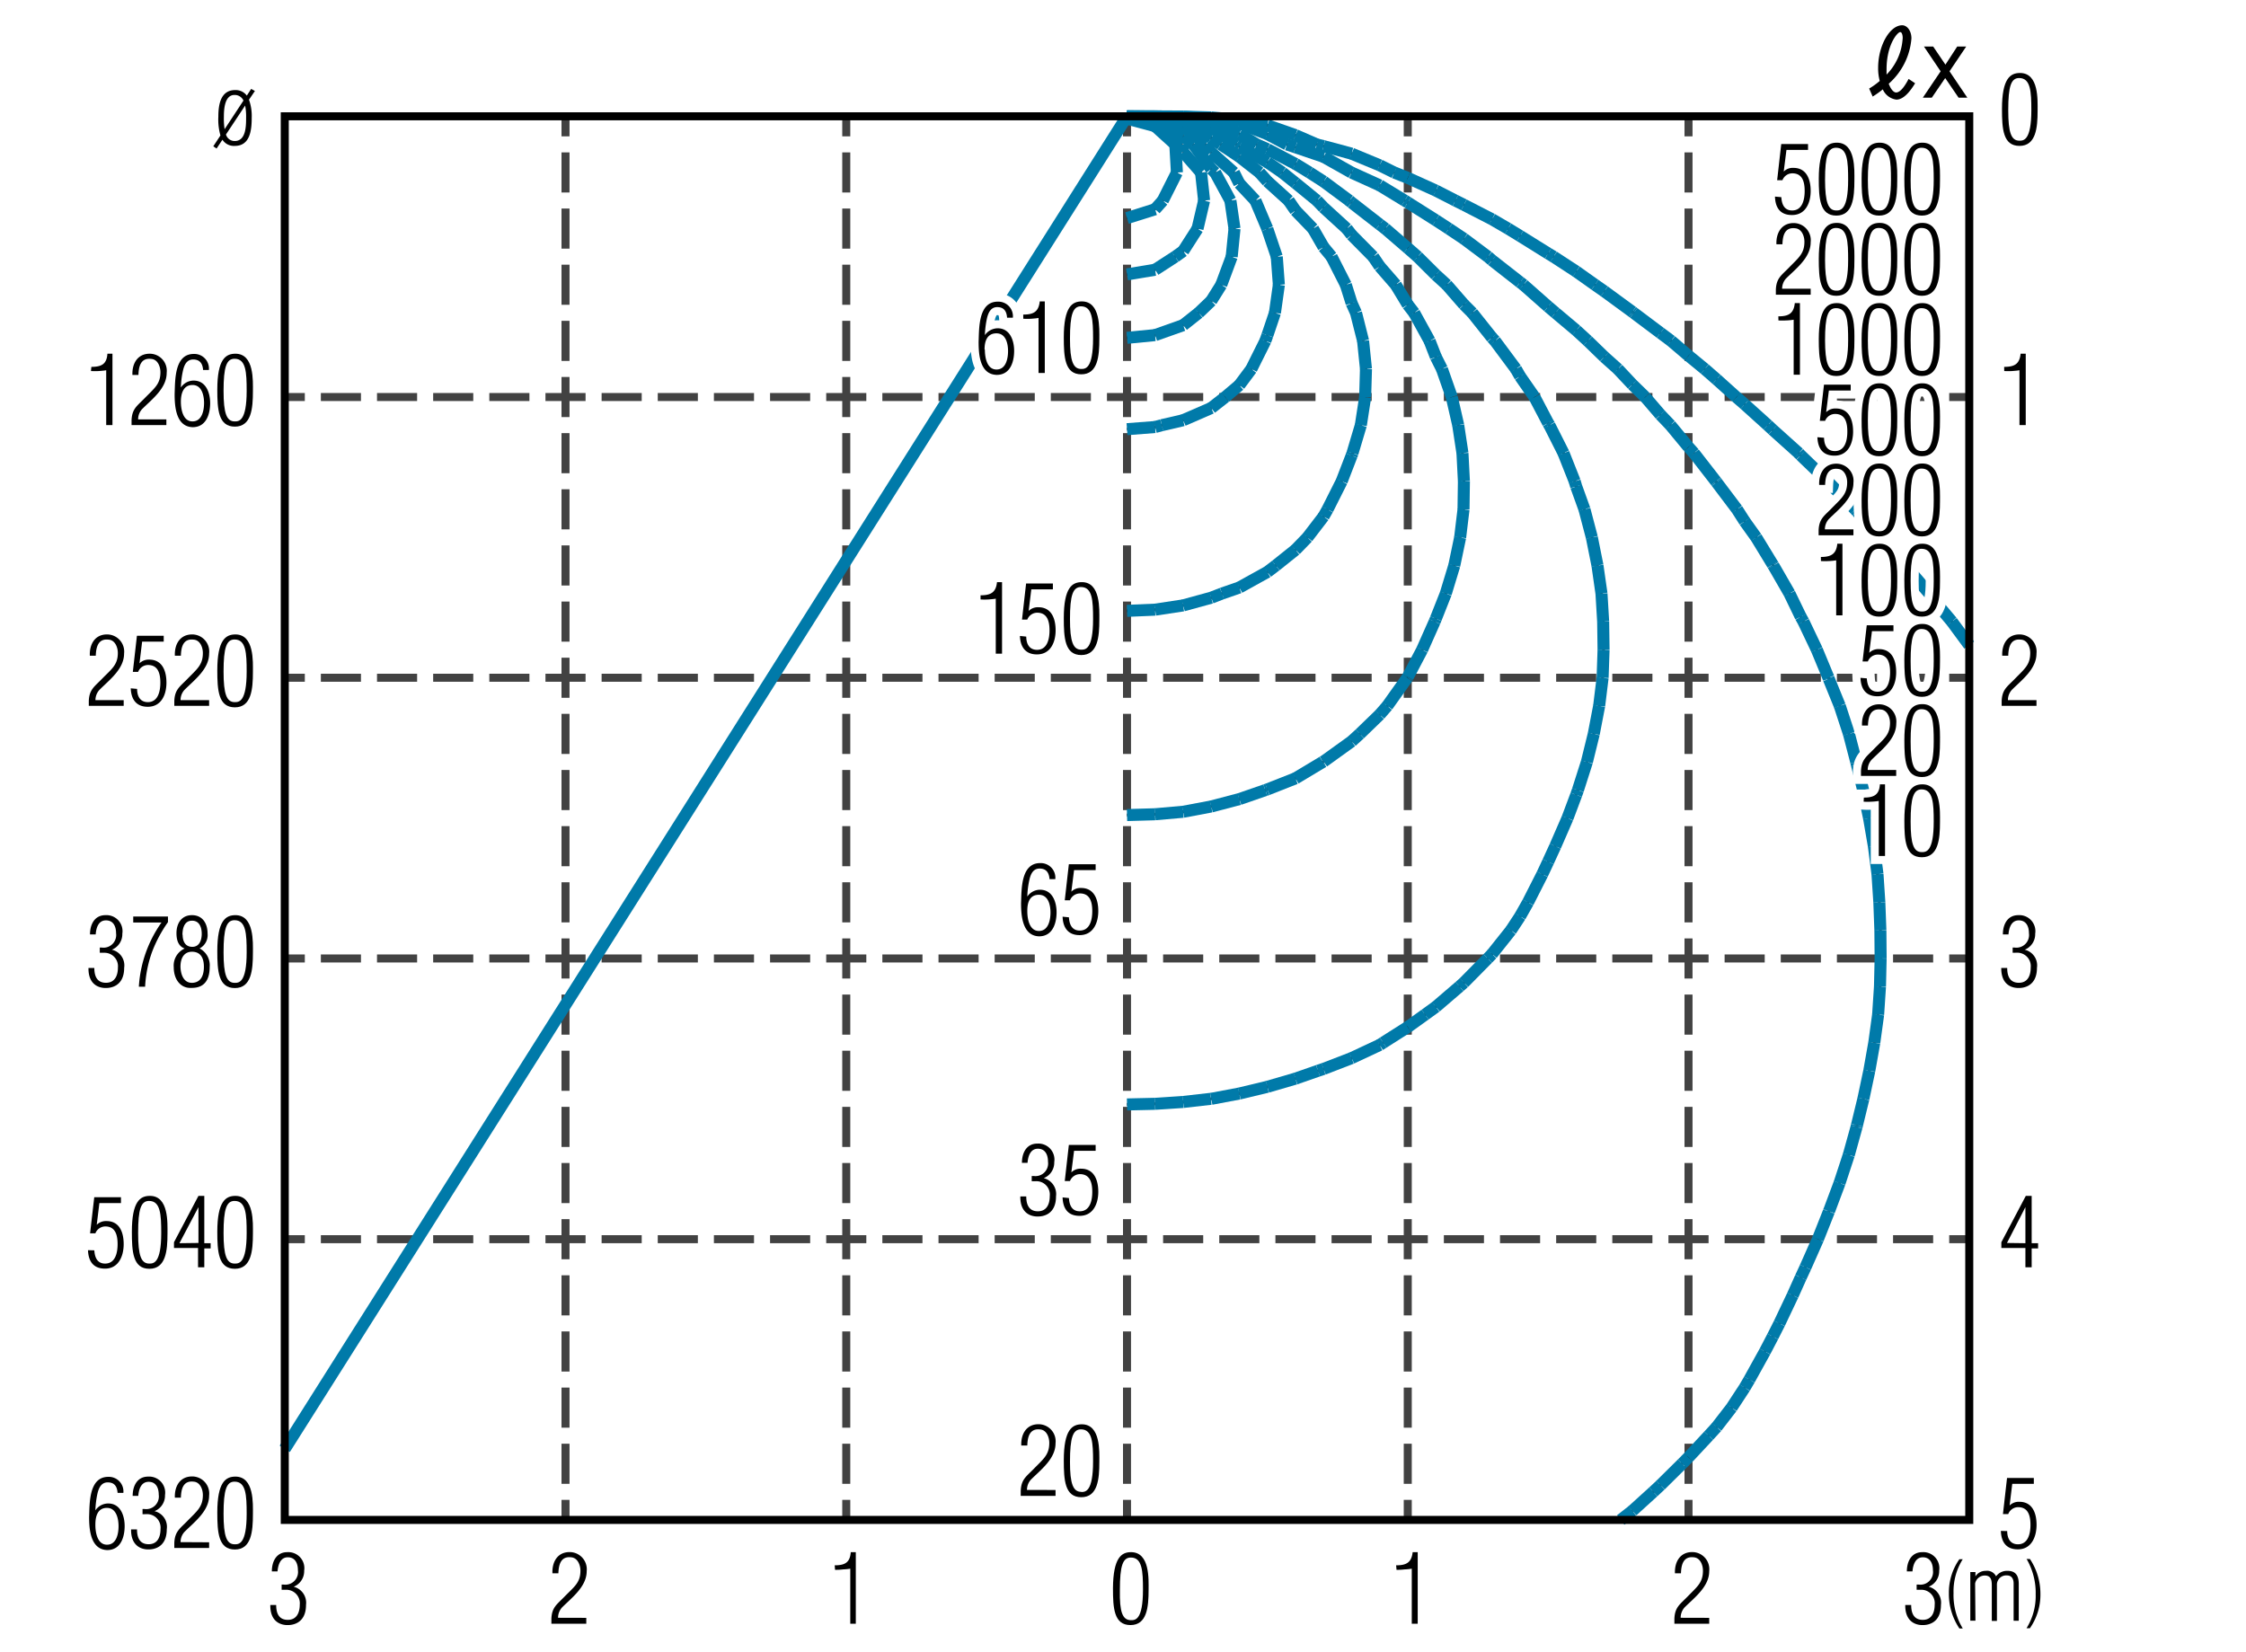 <svg xmlns="http://www.w3.org/2000/svg" viewBox="0 0 280 206"><defs><style>.cls-1{fill:#fff;}.cls-2,.cls-3,.cls-4,.cls-5,.cls-6,.cls-7{fill:none;}.cls-2,.cls-3{stroke:#424242;}.cls-2,.cls-3,.cls-4,.cls-5,.cls-7{stroke-miterlimit:10;}.cls-3{stroke-dasharray:5 2;}.cls-4{stroke:#040000;stroke-width:0.35px;}.cls-5{stroke:#007aa9;stroke-width:1.5px;}.cls-6{stroke:#fff;stroke-width:2px;}.cls-7{stroke:#000;}</style></defs><g id="レイヤー_2" data-name="レイヤー 2"><g id="grid"><rect class="cls-1" width="280" height="206"/><line class="cls-2" x1="35.5" y1="49.5" x2="38" y2="49.5"/><line class="cls-3" x1="40" y1="49.5" x2="242" y2="49.5"/><line class="cls-2" x1="243" y1="49.5" x2="245.5" y2="49.5"/><line class="cls-2" x1="35.5" y1="84.5" x2="38" y2="84.5"/><line class="cls-3" x1="40" y1="84.5" x2="242" y2="84.5"/><line class="cls-2" x1="243" y1="84.5" x2="245.5" y2="84.5"/><line class="cls-2" x1="35.5" y1="119.5" x2="38" y2="119.5"/><line class="cls-3" x1="40" y1="119.5" x2="242" y2="119.5"/><line class="cls-2" x1="243" y1="119.5" x2="245.5" y2="119.5"/><line class="cls-2" x1="35.5" y1="154.5" x2="38" y2="154.5"/><line class="cls-3" x1="40" y1="154.5" x2="242" y2="154.5"/><line class="cls-2" x1="243" y1="154.5" x2="245.5" y2="154.5"/><line class="cls-2" x1="70.5" y1="14.5" x2="70.5" y2="17"/><line class="cls-3" x1="70.5" y1="19" x2="70.5" y2="186"/><line class="cls-2" x1="70.5" y1="187" x2="70.5" y2="189.5"/><line class="cls-2" x1="105.5" y1="14.5" x2="105.5" y2="17"/><line class="cls-3" x1="105.5" y1="19" x2="105.5" y2="186"/><line class="cls-2" x1="105.5" y1="187" x2="105.5" y2="189.5"/><line class="cls-2" x1="140.5" y1="14.5" x2="140.5" y2="17"/><line class="cls-3" x1="140.5" y1="19" x2="140.5" y2="186"/><line class="cls-2" x1="140.5" y1="187" x2="140.5" y2="189.5"/><line class="cls-2" x1="175.5" y1="14.5" x2="175.5" y2="17"/><line class="cls-3" x1="175.5" y1="19" x2="175.5" y2="186"/><line class="cls-2" x1="175.5" y1="187" x2="175.5" y2="189.5"/><line class="cls-2" x1="210.5" y1="14.5" x2="210.5" y2="17"/><line class="cls-3" x1="210.5" y1="19" x2="210.5" y2="186"/><line class="cls-2" x1="210.5" y1="187" x2="210.5" y2="189.5"/></g><g id="ldr11n-h"><line class="cls-4" x1="140.5" y1="14.5" x2="35.5" y2="180.64"/><line class="cls-4" x1="140.5" y1="14.79" x2="144" y2="15.73"/><line class="cls-4" x1="144" y1="15.73" x2="146.52" y2="18.01"/><line class="cls-4" x1="146.52" y1="18.01" x2="146.72" y2="21.51"/><line class="cls-4" x1="146.72" y1="21.51" x2="144.96" y2="25.01"/><line class="cls-4" x1="144.96" y1="25.01" x2="144" y2="26.09"/><line class="cls-4" x1="144" y1="26.09" x2="140.5" y2="27.19"/><line class="cls-4" x1="140.5" y1="14.62" x2="144" y2="15"/><line class="cls-4" x1="144" y1="15" x2="147.34" y2="18.01"/><line class="cls-4" x1="147.34" y1="18.01" x2="147.5" y2="18.96"/><line class="cls-4" x1="147.5" y1="18.96" x2="149.73" y2="21.51"/><line class="cls-4" x1="149.73" y1="21.51" x2="150.11" y2="25.01"/><line class="cls-4" x1="150.11" y1="25.01" x2="149.29" y2="28.51"/><line class="cls-4" x1="149.29" y1="28.51" x2="147.5" y2="31.3"/><line class="cls-4" x1="147.5" y1="31.3" x2="146.5" y2="32.01"/><line class="cls-4" x1="146.5" y1="32.01" x2="144" y2="33.63"/><line class="cls-4" x1="144" y1="33.63" x2="140.5" y2="34.21"/><line class="cls-4" x1="140.5" y1="14.56" x2="144" y2="14.75"/><line class="cls-4" x1="144" y1="14.75" x2="147.5" y2="16.98"/><line class="cls-4" x1="147.5" y1="16.98" x2="148.77" y2="18.01"/><line class="cls-4" x1="148.77" y1="18.01" x2="151" y2="21.07"/><line class="cls-4" x1="151" y1="21.07" x2="151.49" y2="21.51"/><line class="cls-4" x1="151.49" y1="21.51" x2="153.39" y2="25.01"/><line class="cls-4" x1="153.39" y1="25.01" x2="153.9" y2="28.51"/><line class="cls-4" x1="153.9" y1="28.51" x2="153.55" y2="32.01"/><line class="cls-4" x1="153.55" y1="32.01" x2="152.25" y2="35.51"/><line class="cls-4" x1="152.25" y1="35.51" x2="151" y2="37.51"/><line class="cls-4" x1="151" y1="37.51" x2="149.43" y2="39.01"/><line class="cls-4" x1="149.43" y1="39.01" x2="147.5" y2="40.54"/><line class="cls-4" x1="147.5" y1="40.54" x2="144" y2="41.78"/><line class="cls-4" x1="144" y1="41.78" x2="140.5" y2="42.12"/><line class="cls-4" x1="140.5" y1="14.54" x2="144" y2="14.63"/><line class="cls-4" x1="144" y1="14.63" x2="147.5" y2="15.74"/><line class="cls-4" x1="147.5" y1="15.74" x2="150.28" y2="18.01"/><line class="cls-4" x1="150.28" y1="18.01" x2="151" y2="19"/><line class="cls-4" x1="151" y1="19" x2="153.82" y2="21.51"/><line class="cls-4" x1="153.82" y1="21.51" x2="154.5" y2="22.87"/><line class="cls-4" x1="154.5" y1="22.87" x2="156.51" y2="25.01"/><line class="cls-4" x1="156.51" y1="25.01" x2="157.99" y2="28.51"/><line class="cls-4" x1="157.99" y1="28.51" x2="158" y2="28.55"/><line class="cls-4" x1="158" y1="28.55" x2="159.17" y2="32.01"/><line class="cls-4" x1="159.17" y1="32.01" x2="159.43" y2="35.51"/><line class="cls-4" x1="159.43" y1="35.51" x2="158.94" y2="39.01"/><line class="cls-4" x1="158.94" y1="39.01" x2="158" y2="41.8"/><line class="cls-4" x1="158" y1="41.8" x2="157.75" y2="42.5"/><line class="cls-4" x1="157.75" y1="42.5" x2="156" y2="46.01"/><line class="cls-4" x1="156" y1="46.01" x2="154.5" y2="48.02"/><line class="cls-4" x1="154.5" y1="48.02" x2="152.74" y2="49.51"/><line class="cls-4" x1="152.74" y1="49.51" x2="151" y2="50.87"/><line class="cls-4" x1="151" y1="50.87" x2="147.5" y2="52.39"/><line class="cls-4" x1="147.5" y1="52.39" x2="144.84" y2="53.01"/><line class="cls-4" x1="144.84" y1="53.01" x2="144" y2="53.24"/><line class="cls-4" x1="144" y1="53.24" x2="140.5" y2="53.51"/><line class="cls-4" x1="140.5" y1="14.52" x2="144" y2="14.56"/><line class="cls-4" x1="144" y1="14.56" x2="147.5" y2="15"/><line class="cls-4" x1="147.5" y1="15" x2="151" y2="17.18"/><line class="cls-4" x1="151" y1="17.18" x2="152.19" y2="18.01"/><line class="cls-4" x1="152.19" y1="18.01" x2="154.5" y2="19.54"/><line class="cls-4" x1="154.5" y1="19.54" x2="157.02" y2="21.51"/><line class="cls-4" x1="157.02" y1="21.51" x2="158" y2="22.61"/><line class="cls-4" x1="158" y1="22.61" x2="160.65" y2="25.01"/><line class="cls-4" x1="160.65" y1="25.01" x2="161.5" y2="26.25"/><line class="cls-4" x1="161.5" y1="26.25" x2="163.68" y2="28.51"/><line class="cls-4" x1="163.68" y1="28.51" x2="165" y2="30.8"/><line class="cls-4" x1="165" y1="30.8" x2="166" y2="32.01"/><line class="cls-4" x1="166" y1="32.01" x2="167.78" y2="35.51"/><line class="cls-4" x1="167.78" y1="35.51" x2="168.5" y2="37.8"/><line class="cls-4" x1="168.5" y1="37.8" x2="169.05" y2="39.01"/><line class="cls-4" x1="169.05" y1="39.01" x2="169.93" y2="42.5"/><line class="cls-4" x1="169.93" y1="42.5" x2="170.29" y2="46.01"/><line class="cls-4" x1="170.29" y1="46.01" x2="170.19" y2="49.51"/><line class="cls-4" x1="170.19" y1="49.51" x2="169.65" y2="53.01"/><line class="cls-4" x1="169.65" y1="53.01" x2="168.61" y2="56.5"/><line class="cls-4" x1="168.61" y1="56.5" x2="168.5" y2="56.8"/><line class="cls-4" x1="168.5" y1="56.8" x2="167.26" y2="60.01"/><line class="cls-4" x1="167.26" y1="60.01" x2="165.5" y2="63.51"/><line class="cls-4" x1="165.5" y1="63.51" x2="165" y2="64.39"/><line class="cls-4" x1="165" y1="64.39" x2="162.99" y2="67.01"/><line class="cls-4" x1="162.99" y1="67.01" x2="161.5" y2="68.55"/><line class="cls-4" x1="161.5" y1="68.55" x2="159.05" y2="70.51"/><line class="cls-4" x1="159.05" y1="70.51" x2="158" y2="71.31"/><line class="cls-4" x1="158" y1="71.31" x2="154.5" y2="73.25"/><line class="cls-4" x1="154.5" y1="73.25" x2="152.34" y2="74"/><line class="cls-4" x1="152.34" y1="74" x2="151" y2="74.52"/><line class="cls-4" x1="151" y1="74.52" x2="147.5" y2="75.48"/><line class="cls-4" x1="147.5" y1="75.48" x2="144" y2="76.01"/><line class="cls-4" x1="144" y1="76.01" x2="140.5" y2="76.16"/><line class="cls-4" x1="140.5" y1="14.51" x2="144" y2="14.53"/><line class="cls-4" x1="144" y1="14.53" x2="147.5" y2="14.76"/><line class="cls-4" x1="147.5" y1="14.76" x2="151" y2="15.84"/><line class="cls-4" x1="151" y1="15.84" x2="154.11" y2="18.01"/><line class="cls-4" x1="154.11" y1="18.01" x2="154.5" y2="18.27"/><line class="cls-4" x1="154.5" y1="18.27" x2="158" y2="20.23"/><line class="cls-4" x1="158" y1="20.23" x2="159.86" y2="21.51"/><line class="cls-4" x1="159.86" y1="21.51" x2="161.5" y2="22.82"/><line class="cls-4" x1="161.5" y1="22.82" x2="164.18" y2="25.01"/><line class="cls-4" x1="164.18" y1="25.01" x2="165" y2="25.87"/><line class="cls-4" x1="165" y1="25.87" x2="167.89" y2="28.51"/><line class="cls-4" x1="167.89" y1="28.51" x2="168.5" y2="29.29"/><line class="cls-4" x1="168.5" y1="29.29" x2="171.19" y2="32.01"/><line class="cls-4" x1="171.19" y1="32.01" x2="172" y2="33.21"/><line class="cls-4" x1="172" y1="33.21" x2="174" y2="35.51"/><line class="cls-4" x1="174" y1="35.51" x2="175.5" y2="37.98"/><line class="cls-4" x1="175.5" y1="37.98" x2="176.3" y2="39.01"/><line class="cls-4" x1="176.3" y1="39.01" x2="178.22" y2="42.5"/><line class="cls-4" x1="178.22" y1="42.5" x2="179" y2="44.5"/><line class="cls-4" x1="179" y1="44.5" x2="179.76" y2="46.01"/><line class="cls-4" x1="179.76" y1="46.01" x2="180.99" y2="49.51"/><line class="cls-4" x1="180.99" y1="49.51" x2="181.79" y2="53.01"/><line class="cls-4" x1="181.79" y1="53.01" x2="182.32" y2="56.5"/><line class="cls-4" x1="182.32" y1="56.5" x2="182.5" y2="60.01"/><line class="cls-4" x1="182.5" y1="60.01" x2="182.45" y2="63.51"/><line class="cls-4" x1="182.45" y1="63.51" x2="182.03" y2="67.01"/><line class="cls-4" x1="182.03" y1="67.01" x2="181.3" y2="70.51"/><line class="cls-4" x1="181.3" y1="70.51" x2="180.24" y2="74"/><line class="cls-4" x1="180.24" y1="74" x2="179" y2="77.14"/><line class="cls-4" x1="179" y1="77.14" x2="178.85" y2="77.5"/><line class="cls-4" x1="178.85" y1="77.5" x2="177.29" y2="81.01"/><line class="cls-4" x1="177.29" y1="81.01" x2="175.5" y2="84.41"/><line class="cls-4" x1="175.5" y1="84.41" x2="175.44" y2="84.51"/><line class="cls-4" x1="175.44" y1="84.51" x2="172.95" y2="88.01"/><line class="cls-4" x1="172.95" y1="88.01" x2="172" y2="89.1"/><line class="cls-4" x1="172" y1="89.1" x2="169.52" y2="91.5"/><line class="cls-4" x1="169.52" y1="91.5" x2="168.5" y2="92.43"/><line class="cls-4" x1="168.5" y1="92.43" x2="165" y2="94.95"/><line class="cls-4" x1="165" y1="94.95" x2="164.9" y2="95"/><line class="cls-4" x1="164.9" y1="95" x2="161.5" y2="97.04"/><line class="cls-4" x1="161.5" y1="97.04" x2="158" y2="98.42"/><line class="cls-4" x1="158" y1="98.42" x2="157.74" y2="98.51"/><line class="cls-4" x1="157.74" y1="98.51" x2="154.5" y2="99.63"/><line class="cls-4" x1="154.5" y1="99.63" x2="151" y2="100.55"/><line class="cls-4" x1="151" y1="100.55" x2="147.5" y2="101.21"/><line class="cls-4" x1="147.5" y1="101.21" x2="144" y2="101.52"/><line class="cls-4" x1="144" y1="101.52" x2="140.5" y2="101.62"/><line class="cls-4" x1="140.5" y1="14.51" x2="144" y2="14.52"/><line class="cls-4" x1="144" y1="14.52" x2="147.5" y2="14.63"/><line class="cls-4" x1="147.5" y1="14.63" x2="151" y2="15.18"/><line class="cls-4" x1="151" y1="15.18" x2="154.5" y2="16.7"/><line class="cls-4" x1="154.5" y1="16.7" x2="156.66" y2="18.01"/><line class="cls-4" x1="156.66" y1="18.01" x2="158" y2="18.6"/><line class="cls-4" x1="158" y1="18.6" x2="161.5" y2="20.44"/><line class="cls-4" x1="161.5" y1="20.44" x2="163.25" y2="21.51"/><line class="cls-4" x1="163.25" y1="21.51" x2="165" y2="22.63"/><line class="cls-4" x1="165" y1="22.63" x2="168.21" y2="25.01"/><line class="cls-4" x1="168.21" y1="25.01" x2="168.5" y2="25.26"/><line class="cls-4" x1="168.5" y1="25.26" x2="172" y2="27.98"/><line class="cls-4" x1="172" y1="27.98" x2="172.69" y2="28.51"/><line class="cls-4" x1="172.69" y1="28.51" x2="175.5" y2="30.93"/><line class="cls-4" x1="175.5" y1="30.93" x2="176.73" y2="32.01"/><line class="cls-4" x1="176.73" y1="32.01" x2="179" y2="34.27"/><line class="cls-4" x1="179" y1="34.27" x2="180.36" y2="35.51"/><line class="cls-4" x1="180.36" y1="35.51" x2="182.5" y2="37.97"/><line class="cls-4" x1="182.5" y1="37.97" x2="183.54" y2="39.01"/><line class="cls-4" x1="183.54" y1="39.01" x2="186" y2="42.1"/><line class="cls-4" x1="186" y1="42.1" x2="186.37" y2="42.5"/><line class="cls-4" x1="186.37" y1="42.5" x2="188.98" y2="46.01"/><line class="cls-4" x1="188.98" y1="46.01" x2="189.5" y2="46.92"/><line class="cls-4" x1="189.5" y1="46.92" x2="191.3" y2="49.51"/><line class="cls-4" x1="191.3" y1="49.51" x2="193" y2="52.75"/><line class="cls-4" x1="193" y1="52.75" x2="193.16" y2="53.01"/><line class="cls-4" x1="193.16" y1="53.01" x2="194.92" y2="56.5"/><line class="cls-4" x1="194.92" y1="56.5" x2="196.31" y2="60.01"/><line class="cls-4" x1="196.31" y1="60.01" x2="196.5" y2="60.65"/><line class="cls-4" x1="196.5" y1="60.65" x2="197.53" y2="63.51"/><line class="cls-4" x1="197.53" y1="63.51" x2="198.45" y2="67.01"/><line class="cls-4" x1="198.45" y1="67.01" x2="199.15" y2="70.51"/><line class="cls-4" x1="199.15" y1="70.51" x2="199.65" y2="74"/><line class="cls-4" x1="199.65" y1="74" x2="199.86" y2="77.5"/><line class="cls-4" x1="199.86" y1="77.5" x2="199.91" y2="81.01"/><line class="cls-4" x1="199.91" y1="81.01" x2="199.79" y2="84.51"/><line class="cls-4" x1="199.79" y1="84.51" x2="199.36" y2="88.01"/><line class="cls-4" x1="199.36" y1="88.01" x2="198.69" y2="91.5"/><line class="cls-4" x1="198.69" y1="91.5" x2="197.83" y2="95"/><line class="cls-4" x1="197.83" y1="95" x2="196.71" y2="98.51"/><line class="cls-4" x1="196.71" y1="98.51" x2="196.5" y2="99.1"/><line class="cls-4" x1="196.5" y1="99.1" x2="195.41" y2="102.01"/><line class="cls-4" x1="195.41" y1="102.01" x2="193.89" y2="105.5"/><line class="cls-4" x1="193.89" y1="105.5" x2="193" y2="107.44"/><line class="cls-4" x1="193" y1="107.44" x2="192.27" y2="109"/><line class="cls-4" x1="192.27" y1="109" x2="190.49" y2="112.5"/><line class="cls-4" x1="190.49" y1="112.5" x2="189.5" y2="114.25"/><line class="cls-4" x1="189.5" y1="114.25" x2="188.35" y2="116"/><line class="cls-4" x1="188.35" y1="116" x2="186" y2="118.95"/><line class="cls-4" x1="186" y1="118.95" x2="185.47" y2="119.5"/><line class="cls-4" x1="185.47" y1="119.5" x2="182.5" y2="122.51"/><line class="cls-4" x1="182.5" y1="122.51" x2="181.95" y2="123"/><line class="cls-4" x1="181.95" y1="123" x2="179" y2="125.53"/><line class="cls-4" x1="179" y1="125.53" x2="177.66" y2="126.5"/><line class="cls-4" x1="177.66" y1="126.5" x2="175.5" y2="128.05"/><line class="cls-4" x1="175.5" y1="128.05" x2="172.43" y2="130"/><line class="cls-4" x1="172.43" y1="130" x2="172" y2="130.28"/><line class="cls-4" x1="172" y1="130.28" x2="168.5" y2="131.92"/><line class="cls-4" x1="168.5" y1="131.92" x2="165" y2="133.27"/><line class="cls-4" x1="165" y1="133.27" x2="164.31" y2="133.5"/><line class="cls-4" x1="164.31" y1="133.5" x2="161.5" y2="134.48"/><line class="cls-4" x1="161.5" y1="134.48" x2="158" y2="135.5"/><line class="cls-4" x1="158" y1="135.5" x2="154.5" y2="136.34"/><line class="cls-4" x1="154.5" y1="136.34" x2="151" y2="137"/><line class="cls-4" x1="151" y1="137" x2="150.94" y2="137"/><line class="cls-4" x1="150.94" y1="137" x2="147.5" y2="137.39"/><line class="cls-4" x1="147.5" y1="137.39" x2="144" y2="137.62"/><line class="cls-4" x1="144" y1="137.62" x2="140.5" y2="137.7"/><line class="cls-4" x1="140.5" y1="14.51" x2="144" y2="14.51"/><line class="cls-4" x1="144" y1="14.51" x2="147.5" y2="14.56"/><line class="cls-4" x1="147.5" y1="14.56" x2="151" y2="14.78"/><line class="cls-4" x1="151" y1="14.78" x2="154.5" y2="15.39"/><line class="cls-4" x1="154.5" y1="15.39" x2="158" y2="16.72"/><line class="cls-4" x1="158" y1="16.72" x2="160.44" y2="18.01"/><line class="cls-4" x1="160.44" y1="18.01" x2="161.5" y2="18.36"/><line class="cls-4" x1="161.5" y1="18.36" x2="165" y2="19.55"/><line class="cls-4" x1="165" y1="19.55" x2="168.48" y2="21.51"/><line class="cls-4" x1="168.48" y1="21.51" x2="168.5" y2="21.52"/><line class="cls-4" x1="168.5" y1="21.52" x2="172" y2="23.11"/><line class="cls-4" x1="172" y1="23.11" x2="175.12" y2="25.01"/><line class="cls-4" x1="175.12" y1="25.01" x2="175.5" y2="25.25"/><line class="cls-4" x1="175.5" y1="25.25" x2="179" y2="27.46"/><line class="cls-4" x1="179" y1="27.46" x2="180.61" y2="28.51"/><line class="cls-4" x1="180.61" y1="28.51" x2="182.5" y2="29.77"/><line class="cls-4" x1="182.5" y1="29.77" x2="185.49" y2="32.01"/><line class="cls-4" x1="185.49" y1="32.01" x2="186" y2="32.45"/><line class="cls-4" x1="186" y1="32.45" x2="189.5" y2="35.19"/><line class="cls-4" x1="189.5" y1="35.19" x2="189.92" y2="35.51"/><line class="cls-4" x1="189.92" y1="35.51" x2="193" y2="38.23"/><line class="cls-4" x1="193" y1="38.23" x2="193.92" y2="39.01"/><line class="cls-4" x1="193.92" y1="39.01" x2="196.5" y2="41.18"/><line class="cls-4" x1="196.5" y1="41.18" x2="197.94" y2="42.5"/><line class="cls-4" x1="197.94" y1="42.5" x2="200" y2="44.5"/><line class="cls-4" x1="200" y1="44.5" x2="201.69" y2="46.01"/><line class="cls-4" x1="201.69" y1="46.01" x2="203.5" y2="47.94"/><line class="cls-4" x1="203.5" y1="47.94" x2="205.11" y2="49.51"/><line class="cls-4" x1="205.11" y1="49.51" x2="207" y2="51.71"/><line class="cls-4" x1="207" y1="51.71" x2="208.24" y2="53.01"/><line class="cls-4" x1="208.24" y1="53.01" x2="210.5" y2="55.74"/><line class="cls-4" x1="210.5" y1="55.74" x2="211.18" y2="56.5"/><line class="cls-4" x1="211.18" y1="56.5" x2="213.91" y2="60.01"/><line class="cls-4" x1="213.91" y1="60.01" x2="214" y2="60.13"/><line class="cls-4" x1="214" y1="60.13" x2="216.55" y2="63.51"/><line class="cls-4" x1="216.55" y1="63.51" x2="217.5" y2="65"/><line class="cls-4" x1="217.5" y1="65" x2="218.94" y2="67.01"/><line class="cls-4" x1="218.94" y1="67.01" x2="221" y2="70.39"/><line class="cls-4" x1="221" y1="70.39" x2="221.08" y2="70.51"/><line class="cls-4" x1="221.08" y1="70.51" x2="223.09" y2="74"/><line class="cls-4" x1="223.09" y1="74" x2="224.49" y2="76.9"/><line class="cls-4" x1="224.49" y1="76.9" x2="224.83" y2="77.5"/><line class="cls-4" x1="224.83" y1="77.5" x2="226.5" y2="81.01"/><line class="cls-4" x1="226.5" y1="81.01" x2="227.95" y2="84.51"/><line class="cls-4" x1="227.95" y1="84.51" x2="227.99" y2="84.64"/><line class="cls-4" x1="227.99" y1="84.64" x2="229.36" y2="88.01"/><line class="cls-4" x1="229.36" y1="88.01" x2="230.5" y2="91.5"/><line class="cls-4" x1="230.5" y1="91.5" x2="231.41" y2="95"/><line class="cls-4" x1="231.41" y1="95" x2="231.5" y2="95.37"/><line class="cls-4" x1="231.5" y1="95.37" x2="232.27" y2="98.51"/><line class="cls-4" x1="232.27" y1="98.51" x2="233.01" y2="102.01"/><line class="cls-4" x1="233.01" y1="102.01" x2="233.61" y2="105.5"/><line class="cls-4" x1="233.61" y1="105.5" x2="234.06" y2="109"/><line class="cls-4" x1="234.06" y1="109" x2="234.29" y2="112.5"/><line class="cls-4" x1="234.29" y1="112.5" x2="234.42" y2="116"/><line class="cls-4" x1="234.42" y1="116" x2="234.45" y2="119.5"/><line class="cls-4" x1="234.45" y1="119.5" x2="234.37" y2="123"/><line class="cls-4" x1="234.37" y1="123" x2="234.14" y2="126.5"/><line class="cls-4" x1="234.14" y1="126.5" x2="233.66" y2="130"/><line class="cls-4" x1="233.66" y1="130" x2="233.04" y2="133.5"/><line class="cls-4" x1="233.04" y1="133.5" x2="232.3" y2="137"/><line class="cls-4" x1="232.3" y1="137" x2="231.5" y2="140.29"/><line class="cls-4" x1="231.5" y1="140.29" x2="231.45" y2="140.5"/><line class="cls-4" x1="231.45" y1="140.5" x2="230.48" y2="144"/><line class="cls-4" x1="230.48" y1="144" x2="229.33" y2="147.5"/><line class="cls-4" x1="229.33" y1="147.5" x2="228.02" y2="151"/><line class="cls-4" x1="228.02" y1="151" x2="227.99" y2="151.07"/><line class="cls-4" x1="227.99" y1="151.07" x2="226.63" y2="154.5"/><line class="cls-4" x1="226.63" y1="154.5" x2="225.08" y2="158"/><line class="cls-4" x1="225.08" y1="158" x2="224.49" y2="159.27"/><line class="cls-4" x1="224.49" y1="159.27" x2="223.49" y2="161.5"/><line class="cls-4" x1="223.49" y1="161.5" x2="221.83" y2="165"/><line class="cls-4" x1="221.83" y1="165" x2="221" y2="166.64"/><line class="cls-4" x1="221" y1="166.64" x2="220.03" y2="168.5"/><line class="cls-4" x1="220.03" y1="168.5" x2="218.09" y2="172"/><line class="cls-4" x1="218.09" y1="172" x2="217.5" y2="173.01"/><line class="cls-4" x1="217.5" y1="173.01" x2="215.87" y2="175.5"/><line class="cls-4" x1="215.87" y1="175.5" x2="214" y2="177.92"/><line class="cls-4" x1="214" y1="177.92" x2="213.01" y2="179"/><line class="cls-4" x1="213.01" y1="179" x2="210.5" y2="181.69"/><line class="cls-4" x1="210.5" y1="181.69" x2="209.7" y2="182.5"/><line class="cls-4" x1="209.7" y1="182.5" x2="207" y2="185.17"/><line class="cls-4" x1="207" y1="185.17" x2="206.11" y2="186"/><line class="cls-4" x1="206.11" y1="186" x2="203.5" y2="188.37"/><line class="cls-4" x1="203.5" y1="188.37" x2="202.05" y2="189.5"/><line class="cls-4" x1="140.5" y1="14.51" x2="144" y2="14.51"/><line class="cls-4" x1="144" y1="14.51" x2="147.5" y2="14.53"/><line class="cls-4" x1="147.5" y1="14.53" x2="151" y2="14.64"/><line class="cls-4" x1="151" y1="14.64" x2="154.5" y2="14.95"/><line class="cls-4" x1="154.5" y1="14.95" x2="158" y2="15.62"/><line class="cls-4" x1="158" y1="15.62" x2="161.5" y2="16.85"/><line class="cls-4" x1="161.5" y1="16.85" x2="164.16" y2="18.01"/><line class="cls-4" x1="164.16" y1="18.01" x2="165" y2="18.22"/><line class="cls-4" x1="165" y1="18.22" x2="168.5" y2="19.16"/><line class="cls-4" x1="168.5" y1="19.16" x2="172" y2="20.61"/><line class="cls-4" x1="172" y1="20.61" x2="173.82" y2="21.51"/><line class="cls-4" x1="173.82" y1="21.51" x2="175.5" y2="22.18"/><line class="cls-4" x1="175.5" y1="22.18" x2="179" y2="23.76"/><line class="cls-4" x1="179" y1="23.76" x2="181.44" y2="25.01"/><line class="cls-4" x1="181.44" y1="25.01" x2="182.5" y2="25.54"/><line class="cls-4" x1="182.5" y1="25.54" x2="186" y2="27.34"/><line class="cls-4" x1="186" y1="27.34" x2="188.01" y2="28.51"/><line class="cls-4" x1="188.01" y1="28.51" x2="189.5" y2="29.42"/><line class="cls-4" x1="189.5" y1="29.42" x2="193" y2="31.6"/><line class="cls-4" x1="193" y1="31.6" x2="193.68" y2="32.01"/><line class="cls-4" x1="193.68" y1="32.01" x2="196.5" y2="33.85"/><line class="cls-4" x1="196.5" y1="33.85" x2="198.84" y2="35.51"/><line class="cls-4" x1="198.84" y1="35.51" x2="200" y2="36.32"/><line class="cls-4" x1="200" y1="36.32" x2="203.5" y2="38.88"/><line class="cls-4" x1="203.5" y1="38.88" x2="203.67" y2="39.01"/><line class="cls-4" x1="203.67" y1="39.01" x2="207" y2="41.51"/><line class="cls-4" x1="207" y1="41.51" x2="208.33" y2="42.5"/><line class="cls-4" x1="208.33" y1="42.5" x2="210.5" y2="44.35"/><line class="cls-4" x1="210.5" y1="44.35" x2="212.52" y2="46.01"/><line class="cls-4" x1="212.52" y1="46.01" x2="214" y2="47.3"/><line class="cls-4" x1="214" y1="47.3" x2="216.46" y2="49.51"/><line class="cls-4" x1="216.46" y1="49.51" x2="217.5" y2="50.41"/><line class="cls-4" x1="217.5" y1="50.41" x2="220.38" y2="53.01"/><line class="cls-4" x1="220.38" y1="53.01" x2="221" y2="53.59"/><line class="cls-4" x1="221" y1="53.59" x2="224.24" y2="56.5"/><line class="cls-4" x1="224.24" y1="56.5" x2="224.49" y2="56.77"/><line class="cls-4" x1="224.49" y1="56.77" x2="227.86" y2="60.01"/><line class="cls-4" x1="227.86" y1="60.01" x2="227.99" y2="60.16"/><line class="cls-4" x1="227.99" y1="60.16" x2="231.27" y2="63.51"/><line class="cls-4" x1="231.27" y1="63.51" x2="231.5" y2="63.76"/><line class="cls-4" x1="231.5" y1="63.76" x2="234.5" y2="67.01"/><line class="cls-4" x1="234.5" y1="67.01" x2="235" y2="67.59"/><line class="cls-4" x1="235" y1="67.59" x2="237.57" y2="70.51"/><line class="cls-4" x1="237.57" y1="70.51" x2="238.5" y2="71.65"/><line class="cls-4" x1="238.5" y1="71.65" x2="240.52" y2="74"/><line class="cls-4" x1="240.52" y1="74" x2="241.99" y2="75.91"/><line class="cls-4" x1="241.99" y1="75.91" x2="243.33" y2="77.5"/><line class="cls-4" x1="243.33" y1="77.5" x2="245.49" y2="80.43"/><line class="cls-5" x1="140.5" y1="14.5" x2="35.5" y2="180.64"/><line class="cls-5" x1="140.5" y1="14.79" x2="144" y2="15.73"/><line class="cls-5" x1="144" y1="15.73" x2="146.52" y2="18.01"/><line class="cls-5" x1="146.52" y1="18.01" x2="146.72" y2="21.51"/><line class="cls-5" x1="146.72" y1="21.51" x2="144.96" y2="25.01"/><line class="cls-5" x1="144.96" y1="25.01" x2="144" y2="26.09"/><line class="cls-5" x1="144" y1="26.09" x2="140.5" y2="27.19"/><line class="cls-5" x1="140.5" y1="14.62" x2="144" y2="15"/><line class="cls-5" x1="144" y1="15" x2="147.34" y2="18.01"/><line class="cls-5" x1="147.34" y1="18.01" x2="147.5" y2="18.96"/><line class="cls-5" x1="147.5" y1="18.96" x2="149.73" y2="21.51"/><line class="cls-5" x1="149.73" y1="21.51" x2="150.11" y2="25.01"/><line class="cls-5" x1="150.11" y1="25.01" x2="149.29" y2="28.51"/><line class="cls-5" x1="149.29" y1="28.51" x2="147.5" y2="31.3"/><line class="cls-5" x1="147.5" y1="31.3" x2="146.5" y2="32.01"/><line class="cls-5" x1="146.5" y1="32.01" x2="144" y2="33.63"/><line class="cls-5" x1="144" y1="33.63" x2="140.5" y2="34.21"/><line class="cls-5" x1="140.5" y1="14.56" x2="144" y2="14.75"/><line class="cls-5" x1="144" y1="14.75" x2="147.5" y2="16.98"/><line class="cls-5" x1="147.5" y1="16.98" x2="148.77" y2="18.01"/><line class="cls-5" x1="148.77" y1="18.01" x2="151" y2="21.07"/><line class="cls-5" x1="151" y1="21.07" x2="151.49" y2="21.51"/><line class="cls-5" x1="151.49" y1="21.51" x2="153.39" y2="25.01"/><line class="cls-5" x1="153.39" y1="25.01" x2="153.9" y2="28.51"/><line class="cls-5" x1="153.9" y1="28.51" x2="153.55" y2="32.01"/><line class="cls-5" x1="153.55" y1="32.01" x2="152.25" y2="35.51"/><line class="cls-5" x1="152.25" y1="35.51" x2="151" y2="37.51"/><line class="cls-5" x1="151" y1="37.51" x2="149.43" y2="39.01"/><line class="cls-5" x1="149.43" y1="39.01" x2="147.5" y2="40.54"/><line class="cls-5" x1="147.5" y1="40.54" x2="144" y2="41.78"/><line class="cls-5" x1="144" y1="41.78" x2="140.5" y2="42.12"/><line class="cls-5" x1="140.5" y1="14.54" x2="144" y2="14.63"/><line class="cls-5" x1="144" y1="14.63" x2="147.5" y2="15.74"/><line class="cls-5" x1="147.5" y1="15.74" x2="150.28" y2="18.01"/><line class="cls-5" x1="150.28" y1="18.01" x2="151" y2="19"/><line class="cls-5" x1="151" y1="19" x2="153.82" y2="21.51"/><line class="cls-5" x1="153.82" y1="21.51" x2="154.5" y2="22.87"/><line class="cls-5" x1="154.5" y1="22.87" x2="156.51" y2="25.01"/><line class="cls-5" x1="156.51" y1="25.01" x2="157.99" y2="28.51"/><line class="cls-5" x1="157.99" y1="28.51" x2="158" y2="28.55"/><line class="cls-5" x1="158" y1="28.55" x2="159.17" y2="32.01"/><line class="cls-5" x1="159.17" y1="32.01" x2="159.43" y2="35.51"/><line class="cls-5" x1="159.43" y1="35.51" x2="158.94" y2="39.01"/><line class="cls-5" x1="158.94" y1="39.01" x2="158" y2="41.8"/><line class="cls-5" x1="158" y1="41.8" x2="157.75" y2="42.5"/><line class="cls-5" x1="157.75" y1="42.5" x2="156" y2="46.01"/><line class="cls-5" x1="156" y1="46.01" x2="154.5" y2="48.02"/><line class="cls-5" x1="154.5" y1="48.02" x2="152.74" y2="49.51"/><line class="cls-5" x1="152.74" y1="49.51" x2="151" y2="50.87"/><line class="cls-5" x1="151" y1="50.87" x2="147.5" y2="52.39"/><line class="cls-5" x1="147.5" y1="52.39" x2="144.84" y2="53.01"/><line class="cls-5" x1="144.84" y1="53.01" x2="144" y2="53.24"/><line class="cls-5" x1="144" y1="53.24" x2="140.5" y2="53.51"/><line class="cls-5" x1="140.5" y1="14.52" x2="144" y2="14.56"/><line class="cls-5" x1="144" y1="14.56" x2="147.5" y2="15"/><line class="cls-5" x1="147.5" y1="15" x2="151" y2="17.18"/><line class="cls-5" x1="151" y1="17.18" x2="152.19" y2="18.01"/><line class="cls-5" x1="152.19" y1="18.01" x2="154.5" y2="19.54"/><line class="cls-5" x1="154.5" y1="19.54" x2="157.02" y2="21.51"/><line class="cls-5" x1="157.02" y1="21.51" x2="158" y2="22.61"/><line class="cls-5" x1="158" y1="22.61" x2="160.65" y2="25.01"/><line class="cls-5" x1="160.65" y1="25.01" x2="161.5" y2="26.25"/><line class="cls-5" x1="161.5" y1="26.25" x2="163.68" y2="28.51"/><line class="cls-5" x1="163.68" y1="28.51" x2="165" y2="30.8"/><line class="cls-5" x1="165" y1="30.8" x2="166" y2="32.01"/><line class="cls-5" x1="166" y1="32.01" x2="167.78" y2="35.51"/><line class="cls-5" x1="167.78" y1="35.51" x2="168.5" y2="37.8"/><line class="cls-5" x1="168.5" y1="37.8" x2="169.05" y2="39.01"/><line class="cls-5" x1="169.05" y1="39.01" x2="169.93" y2="42.5"/><line class="cls-5" x1="169.93" y1="42.5" x2="170.29" y2="46.01"/><line class="cls-5" x1="170.29" y1="46.01" x2="170.19" y2="49.51"/><line class="cls-5" x1="170.19" y1="49.51" x2="169.65" y2="53.01"/><line class="cls-5" x1="169.65" y1="53.01" x2="168.61" y2="56.5"/><line class="cls-5" x1="168.61" y1="56.5" x2="168.5" y2="56.8"/><line class="cls-5" x1="168.5" y1="56.8" x2="167.26" y2="60.01"/><line class="cls-5" x1="167.26" y1="60.01" x2="165.5" y2="63.51"/><line class="cls-5" x1="165.5" y1="63.51" x2="165" y2="64.39"/><line class="cls-5" x1="165" y1="64.39" x2="162.99" y2="67.01"/><line class="cls-5" x1="162.99" y1="67.01" x2="161.5" y2="68.55"/><line class="cls-5" x1="161.5" y1="68.55" x2="159.05" y2="70.51"/><line class="cls-5" x1="159.05" y1="70.51" x2="158" y2="71.31"/><line class="cls-5" x1="158" y1="71.31" x2="154.5" y2="73.25"/><line class="cls-5" x1="154.5" y1="73.25" x2="152.34" y2="74"/><line class="cls-5" x1="152.34" y1="74" x2="151" y2="74.52"/><line class="cls-5" x1="151" y1="74.52" x2="147.5" y2="75.48"/><line class="cls-5" x1="147.5" y1="75.48" x2="144" y2="76.01"/><line class="cls-5" x1="144" y1="76.01" x2="140.5" y2="76.16"/><line class="cls-5" x1="140.5" y1="14.51" x2="144" y2="14.53"/><line class="cls-5" x1="144" y1="14.53" x2="147.5" y2="14.76"/><line class="cls-5" x1="147.5" y1="14.76" x2="151" y2="15.84"/><line class="cls-5" x1="151" y1="15.84" x2="154.11" y2="18.01"/><line class="cls-5" x1="154.11" y1="18.01" x2="154.5" y2="18.27"/><line class="cls-5" x1="154.5" y1="18.27" x2="158" y2="20.23"/><line class="cls-5" x1="158" y1="20.23" x2="159.86" y2="21.51"/><line class="cls-5" x1="159.86" y1="21.51" x2="161.5" y2="22.82"/><line class="cls-5" x1="161.5" y1="22.82" x2="164.18" y2="25.01"/><line class="cls-5" x1="164.18" y1="25.01" x2="165" y2="25.87"/><line class="cls-5" x1="165" y1="25.87" x2="167.89" y2="28.51"/><line class="cls-5" x1="167.89" y1="28.51" x2="168.5" y2="29.29"/><line class="cls-5" x1="168.5" y1="29.29" x2="171.19" y2="32.01"/><line class="cls-5" x1="171.19" y1="32.01" x2="172" y2="33.21"/><line class="cls-5" x1="172" y1="33.21" x2="174" y2="35.51"/><line class="cls-5" x1="174" y1="35.51" x2="175.5" y2="37.98"/><line class="cls-5" x1="175.5" y1="37.98" x2="176.3" y2="39.01"/><line class="cls-5" x1="176.3" y1="39.01" x2="178.22" y2="42.5"/><line class="cls-5" x1="178.22" y1="42.5" x2="179" y2="44.5"/><line class="cls-5" x1="179" y1="44.5" x2="179.76" y2="46.01"/><line class="cls-5" x1="179.76" y1="46.01" x2="180.99" y2="49.51"/><line class="cls-5" x1="180.99" y1="49.51" x2="181.79" y2="53.01"/><line class="cls-5" x1="181.79" y1="53.01" x2="182.32" y2="56.5"/><line class="cls-5" x1="182.32" y1="56.5" x2="182.5" y2="60.01"/><line class="cls-5" x1="182.5" y1="60.01" x2="182.45" y2="63.51"/><line class="cls-5" x1="182.45" y1="63.51" x2="182.03" y2="67.01"/><line class="cls-5" x1="182.03" y1="67.01" x2="181.3" y2="70.51"/><line class="cls-5" x1="181.3" y1="70.51" x2="180.24" y2="74"/><line class="cls-5" x1="180.24" y1="74" x2="179" y2="77.14"/><line class="cls-5" x1="179" y1="77.14" x2="178.85" y2="77.5"/><line class="cls-5" x1="178.85" y1="77.5" x2="177.29" y2="81.01"/><line class="cls-5" x1="177.29" y1="81.01" x2="175.5" y2="84.41"/><line class="cls-5" x1="175.5" y1="84.41" x2="175.44" y2="84.51"/><line class="cls-5" x1="175.44" y1="84.51" x2="172.95" y2="88.01"/><line class="cls-5" x1="172.95" y1="88.01" x2="172" y2="89.1"/><line class="cls-5" x1="172" y1="89.1" x2="169.52" y2="91.5"/><line class="cls-5" x1="169.52" y1="91.5" x2="168.5" y2="92.43"/><line class="cls-5" x1="168.5" y1="92.43" x2="165" y2="94.95"/><line class="cls-5" x1="165" y1="94.95" x2="164.9" y2="95"/><line class="cls-5" x1="164.9" y1="95" x2="161.5" y2="97.04"/><line class="cls-5" x1="161.5" y1="97.04" x2="158" y2="98.42"/><line class="cls-5" x1="158" y1="98.42" x2="157.74" y2="98.51"/><line class="cls-5" x1="157.74" y1="98.51" x2="154.5" y2="99.63"/><line class="cls-5" x1="154.5" y1="99.63" x2="151" y2="100.55"/><line class="cls-5" x1="151" y1="100.55" x2="147.5" y2="101.21"/><line class="cls-5" x1="147.5" y1="101.21" x2="144" y2="101.52"/><line class="cls-5" x1="144" y1="101.52" x2="140.5" y2="101.62"/><line class="cls-5" x1="140.5" y1="14.51" x2="144" y2="14.52"/><line class="cls-5" x1="144" y1="14.52" x2="147.5" y2="14.63"/><line class="cls-5" x1="147.5" y1="14.63" x2="151" y2="15.18"/><line class="cls-5" x1="151" y1="15.18" x2="154.5" y2="16.7"/><line class="cls-5" x1="154.5" y1="16.7" x2="156.66" y2="18.01"/><line class="cls-5" x1="156.66" y1="18.01" x2="158" y2="18.6"/><line class="cls-5" x1="158" y1="18.6" x2="161.5" y2="20.44"/><line class="cls-5" x1="161.5" y1="20.44" x2="163.25" y2="21.51"/><line class="cls-5" x1="163.25" y1="21.51" x2="165" y2="22.63"/><line class="cls-5" x1="165" y1="22.63" x2="168.21" y2="25.01"/><line class="cls-5" x1="168.21" y1="25.01" x2="168.5" y2="25.26"/><line class="cls-5" x1="168.5" y1="25.26" x2="172" y2="27.98"/><line class="cls-5" x1="172" y1="27.98" x2="172.69" y2="28.51"/><line class="cls-5" x1="172.69" y1="28.51" x2="175.5" y2="30.93"/><line class="cls-5" x1="175.5" y1="30.93" x2="176.73" y2="32.01"/><line class="cls-5" x1="176.73" y1="32.01" x2="179" y2="34.27"/><line class="cls-5" x1="179" y1="34.27" x2="180.36" y2="35.51"/><line class="cls-5" x1="180.36" y1="35.51" x2="182.5" y2="37.97"/><line class="cls-5" x1="182.5" y1="37.97" x2="183.54" y2="39.01"/><line class="cls-5" x1="183.54" y1="39.01" x2="186" y2="42.1"/><line class="cls-5" x1="186" y1="42.1" x2="186.37" y2="42.5"/><line class="cls-5" x1="186.37" y1="42.5" x2="188.98" y2="46.01"/><line class="cls-5" x1="188.98" y1="46.01" x2="189.5" y2="46.92"/><line class="cls-5" x1="189.5" y1="46.92" x2="191.3" y2="49.51"/><line class="cls-5" x1="191.3" y1="49.51" x2="193" y2="52.75"/><line class="cls-5" x1="193" y1="52.75" x2="193.16" y2="53.01"/><line class="cls-5" x1="193.16" y1="53.01" x2="194.92" y2="56.5"/><line class="cls-5" x1="194.92" y1="56.5" x2="196.31" y2="60.01"/><line class="cls-5" x1="196.31" y1="60.01" x2="196.5" y2="60.65"/><line class="cls-5" x1="196.5" y1="60.65" x2="197.53" y2="63.51"/><line class="cls-5" x1="197.53" y1="63.51" x2="198.45" y2="67.01"/><line class="cls-5" x1="198.45" y1="67.01" x2="199.15" y2="70.51"/><line class="cls-5" x1="199.15" y1="70.51" x2="199.65" y2="74"/><line class="cls-5" x1="199.65" y1="74" x2="199.86" y2="77.5"/><line class="cls-5" x1="199.86" y1="77.5" x2="199.91" y2="81.01"/><line class="cls-5" x1="199.91" y1="81.01" x2="199.79" y2="84.51"/><line class="cls-5" x1="199.79" y1="84.51" x2="199.36" y2="88.01"/><line class="cls-5" x1="199.36" y1="88.01" x2="198.69" y2="91.5"/><line class="cls-5" x1="198.69" y1="91.5" x2="197.83" y2="95"/><line class="cls-5" x1="197.83" y1="95" x2="196.71" y2="98.51"/><line class="cls-5" x1="196.71" y1="98.51" x2="196.5" y2="99.1"/><line class="cls-5" x1="196.5" y1="99.1" x2="195.41" y2="102.01"/><line class="cls-5" x1="195.41" y1="102.01" x2="193.89" y2="105.5"/><line class="cls-5" x1="193.89" y1="105.5" x2="193" y2="107.44"/><line class="cls-5" x1="193" y1="107.44" x2="192.27" y2="109"/><line class="cls-5" x1="192.27" y1="109" x2="190.49" y2="112.5"/><line class="cls-5" x1="190.49" y1="112.5" x2="189.5" y2="114.25"/><line class="cls-5" x1="189.5" y1="114.25" x2="188.35" y2="116"/><line class="cls-5" x1="188.35" y1="116" x2="186" y2="118.95"/><line class="cls-5" x1="186" y1="118.95" x2="185.47" y2="119.5"/><line class="cls-5" x1="185.47" y1="119.5" x2="182.5" y2="122.51"/><line class="cls-5" x1="182.5" y1="122.51" x2="181.95" y2="123"/><line class="cls-5" x1="181.95" y1="123" x2="179" y2="125.53"/><line class="cls-5" x1="179" y1="125.53" x2="177.66" y2="126.5"/><line class="cls-5" x1="177.66" y1="126.5" x2="175.5" y2="128.05"/><line class="cls-5" x1="175.5" y1="128.05" x2="172.43" y2="130"/><line class="cls-5" x1="172.43" y1="130" x2="172" y2="130.28"/><line class="cls-5" x1="172" y1="130.28" x2="168.5" y2="131.92"/><line class="cls-5" x1="168.5" y1="131.92" x2="165" y2="133.27"/><line class="cls-5" x1="165" y1="133.27" x2="164.31" y2="133.5"/><line class="cls-5" x1="164.31" y1="133.5" x2="161.5" y2="134.48"/><line class="cls-5" x1="161.5" y1="134.48" x2="158" y2="135.5"/><line class="cls-5" x1="158" y1="135.5" x2="154.5" y2="136.34"/><line class="cls-5" x1="154.5" y1="136.34" x2="151" y2="137"/><line class="cls-5" x1="151" y1="137" x2="150.94" y2="137"/><line class="cls-5" x1="150.94" y1="137" x2="147.5" y2="137.39"/><line class="cls-5" x1="147.5" y1="137.39" x2="144" y2="137.62"/><line class="cls-5" x1="144" y1="137.62" x2="140.5" y2="137.7"/><line class="cls-5" x1="140.5" y1="14.51" x2="144" y2="14.51"/><line class="cls-5" x1="144" y1="14.51" x2="147.5" y2="14.56"/><line class="cls-5" x1="147.5" y1="14.56" x2="151" y2="14.78"/><line class="cls-5" x1="151" y1="14.78" x2="154.5" y2="15.39"/><line class="cls-5" x1="154.5" y1="15.39" x2="158" y2="16.72"/><line class="cls-5" x1="158" y1="16.72" x2="160.44" y2="18.01"/><line class="cls-5" x1="160.44" y1="18.01" x2="161.5" y2="18.36"/><line class="cls-5" x1="161.5" y1="18.36" x2="165" y2="19.55"/><line class="cls-5" x1="165" y1="19.55" x2="168.48" y2="21.51"/><line class="cls-5" x1="168.48" y1="21.51" x2="168.5" y2="21.52"/><line class="cls-5" x1="168.5" y1="21.52" x2="172" y2="23.11"/><line class="cls-5" x1="172" y1="23.11" x2="175.12" y2="25.01"/><line class="cls-5" x1="175.12" y1="25.01" x2="175.5" y2="25.25"/><line class="cls-5" x1="175.5" y1="25.25" x2="179" y2="27.46"/><line class="cls-5" x1="179" y1="27.46" x2="180.61" y2="28.51"/><line class="cls-5" x1="180.61" y1="28.51" x2="182.5" y2="29.77"/><line class="cls-5" x1="182.5" y1="29.77" x2="185.49" y2="32.01"/><line class="cls-5" x1="185.49" y1="32.01" x2="186" y2="32.45"/><line class="cls-5" x1="186" y1="32.45" x2="189.5" y2="35.19"/><line class="cls-5" x1="189.5" y1="35.19" x2="189.92" y2="35.51"/><line class="cls-5" x1="189.92" y1="35.51" x2="193" y2="38.23"/><line class="cls-5" x1="193" y1="38.23" x2="193.92" y2="39.01"/><line class="cls-5" x1="193.92" y1="39.01" x2="196.5" y2="41.18"/><line class="cls-5" x1="196.5" y1="41.18" x2="197.94" y2="42.5"/><line class="cls-5" x1="197.94" y1="42.5" x2="200" y2="44.5"/><line class="cls-5" x1="200" y1="44.5" x2="201.69" y2="46.01"/><line class="cls-5" x1="201.69" y1="46.01" x2="203.5" y2="47.94"/><line class="cls-5" x1="203.5" y1="47.94" x2="205.11" y2="49.51"/><line class="cls-5" x1="205.11" y1="49.51" x2="207" y2="51.71"/><line class="cls-5" x1="207" y1="51.71" x2="208.24" y2="53.01"/><line class="cls-5" x1="208.24" y1="53.01" x2="210.5" y2="55.74"/><line class="cls-5" x1="210.5" y1="55.74" x2="211.18" y2="56.5"/><line class="cls-5" x1="211.18" y1="56.5" x2="213.91" y2="60.01"/><line class="cls-5" x1="213.91" y1="60.01" x2="214" y2="60.13"/><line class="cls-5" x1="214" y1="60.13" x2="216.55" y2="63.51"/><line class="cls-5" x1="216.55" y1="63.51" x2="217.5" y2="65"/><line class="cls-5" x1="217.5" y1="65" x2="218.94" y2="67.01"/><line class="cls-5" x1="218.94" y1="67.01" x2="221" y2="70.39"/><line class="cls-5" x1="221" y1="70.39" x2="221.08" y2="70.51"/><line class="cls-5" x1="221.08" y1="70.51" x2="223.09" y2="74"/><line class="cls-5" x1="223.09" y1="74" x2="224.49" y2="76.9"/><line class="cls-5" x1="224.49" y1="76.9" x2="224.83" y2="77.5"/><line class="cls-5" x1="224.83" y1="77.5" x2="226.5" y2="81.01"/><line class="cls-5" x1="226.5" y1="81.01" x2="227.95" y2="84.51"/><line class="cls-5" x1="227.95" y1="84.51" x2="227.99" y2="84.64"/><line class="cls-5" x1="227.99" y1="84.64" x2="229.36" y2="88.01"/><line class="cls-5" x1="229.36" y1="88.01" x2="230.5" y2="91.5"/><line class="cls-5" x1="230.5" y1="91.5" x2="231.41" y2="95"/><line class="cls-5" x1="231.41" y1="95" x2="231.5" y2="95.37"/><line class="cls-5" x1="231.5" y1="95.37" x2="232.27" y2="98.51"/><line class="cls-5" x1="232.27" y1="98.51" x2="233.01" y2="102.01"/><line class="cls-5" x1="233.01" y1="102.01" x2="233.61" y2="105.5"/><line class="cls-5" x1="233.61" y1="105.5" x2="234.06" y2="109"/><line class="cls-5" x1="234.06" y1="109" x2="234.29" y2="112.5"/><line class="cls-5" x1="234.29" y1="112.5" x2="234.42" y2="116"/><line class="cls-5" x1="234.42" y1="116" x2="234.45" y2="119.5"/><line class="cls-5" x1="234.45" y1="119.5" x2="234.37" y2="123"/><line class="cls-5" x1="234.37" y1="123" x2="234.14" y2="126.5"/><line class="cls-5" x1="234.14" y1="126.5" x2="233.66" y2="130"/><line class="cls-5" x1="233.66" y1="130" x2="233.04" y2="133.5"/><line class="cls-5" x1="233.04" y1="133.5" x2="232.3" y2="137"/><line class="cls-5" x1="232.3" y1="137" x2="231.5" y2="140.29"/><line class="cls-5" x1="231.5" y1="140.29" x2="231.45" y2="140.5"/><line class="cls-5" x1="231.45" y1="140.5" x2="230.48" y2="144"/><line class="cls-5" x1="230.48" y1="144" x2="229.33" y2="147.5"/><line class="cls-5" x1="229.33" y1="147.5" x2="228.02" y2="151"/><line class="cls-5" x1="228.02" y1="151" x2="227.99" y2="151.07"/><line class="cls-5" x1="227.99" y1="151.07" x2="226.63" y2="154.5"/><line class="cls-5" x1="226.63" y1="154.5" x2="225.08" y2="158"/><line class="cls-5" x1="225.08" y1="158" x2="224.49" y2="159.27"/><line class="cls-5" x1="224.49" y1="159.27" x2="223.49" y2="161.5"/><line class="cls-5" x1="223.49" y1="161.5" x2="221.83" y2="165"/><line class="cls-5" x1="221.83" y1="165" x2="221" y2="166.64"/><line class="cls-5" x1="221" y1="166.64" x2="220.03" y2="168.5"/><line class="cls-5" x1="220.03" y1="168.5" x2="218.09" y2="172"/><line class="cls-5" x1="218.09" y1="172" x2="217.5" y2="173.01"/><line class="cls-5" x1="217.5" y1="173.01" x2="215.87" y2="175.5"/><line class="cls-5" x1="215.87" y1="175.5" x2="214" y2="177.92"/><line class="cls-5" x1="214" y1="177.92" x2="213.01" y2="179"/><line class="cls-5" x1="213.01" y1="179" x2="210.5" y2="181.69"/><line class="cls-5" x1="210.5" y1="181.69" x2="209.7" y2="182.5"/><line class="cls-5" x1="209.7" y1="182.5" x2="207" y2="185.17"/><line class="cls-5" x1="207" y1="185.17" x2="206.11" y2="186"/><line class="cls-5" x1="206.11" y1="186" x2="203.5" y2="188.37"/><line class="cls-5" x1="203.5" y1="188.37" x2="202.05" y2="189.5"/><line class="cls-5" x1="140.5" y1="14.51" x2="144" y2="14.51"/><line class="cls-5" x1="144" y1="14.51" x2="147.5" y2="14.53"/><line class="cls-5" x1="147.5" y1="14.53" x2="151" y2="14.64"/><line class="cls-5" x1="151" y1="14.64" x2="154.5" y2="14.95"/><line class="cls-5" x1="154.5" y1="14.95" x2="158" y2="15.62"/><line class="cls-5" x1="158" y1="15.62" x2="161.5" y2="16.85"/><line class="cls-5" x1="161.5" y1="16.85" x2="164.16" y2="18.01"/><line class="cls-5" x1="164.16" y1="18.01" x2="165" y2="18.22"/><line class="cls-5" x1="165" y1="18.22" x2="168.5" y2="19.16"/><line class="cls-5" x1="168.5" y1="19.16" x2="172" y2="20.61"/><line class="cls-5" x1="172" y1="20.61" x2="173.82" y2="21.51"/><line class="cls-5" x1="173.82" y1="21.51" x2="175.5" y2="22.18"/><line class="cls-5" x1="175.5" y1="22.18" x2="179" y2="23.76"/><line class="cls-5" x1="179" y1="23.76" x2="181.44" y2="25.01"/><line class="cls-5" x1="181.44" y1="25.01" x2="182.5" y2="25.54"/><line class="cls-5" x1="182.5" y1="25.54" x2="186" y2="27.34"/><line class="cls-5" x1="186" y1="27.34" x2="188.01" y2="28.51"/><line class="cls-5" x1="188.01" y1="28.51" x2="189.5" y2="29.42"/><line class="cls-5" x1="189.5" y1="29.42" x2="193" y2="31.6"/><line class="cls-5" x1="193" y1="31.6" x2="193.68" y2="32.01"/><line class="cls-5" x1="193.68" y1="32.01" x2="196.5" y2="33.85"/><line class="cls-5" x1="196.5" y1="33.85" x2="198.84" y2="35.51"/><line class="cls-5" x1="198.84" y1="35.51" x2="200" y2="36.32"/><line class="cls-5" x1="200" y1="36.32" x2="203.5" y2="38.88"/><line class="cls-5" x1="203.5" y1="38.88" x2="203.67" y2="39.01"/><line class="cls-5" x1="203.67" y1="39.01" x2="207" y2="41.51"/><line class="cls-5" x1="207" y1="41.51" x2="208.33" y2="42.5"/><line class="cls-5" x1="208.33" y1="42.5" x2="210.5" y2="44.35"/><line class="cls-5" x1="210.5" y1="44.35" x2="212.52" y2="46.01"/><line class="cls-5" x1="212.52" y1="46.01" x2="214" y2="47.3"/><line class="cls-5" x1="214" y1="47.3" x2="216.46" y2="49.51"/><line class="cls-5" x1="216.46" y1="49.51" x2="217.5" y2="50.41"/><line class="cls-5" x1="217.5" y1="50.41" x2="220.38" y2="53.01"/><line class="cls-5" x1="220.38" y1="53.01" x2="221" y2="53.59"/><line class="cls-5" x1="221" y1="53.59" x2="224.24" y2="56.5"/><line class="cls-5" x1="224.24" y1="56.5" x2="224.49" y2="56.77"/><line class="cls-5" x1="224.49" y1="56.77" x2="227.86" y2="60.01"/><line class="cls-5" x1="227.86" y1="60.01" x2="227.99" y2="60.16"/><line class="cls-5" x1="227.99" y1="60.16" x2="231.27" y2="63.51"/><line class="cls-5" x1="231.27" y1="63.51" x2="231.5" y2="63.76"/><line class="cls-5" x1="231.5" y1="63.76" x2="234.5" y2="67.01"/><line class="cls-5" x1="234.5" y1="67.01" x2="235" y2="67.59"/><line class="cls-5" x1="235" y1="67.59" x2="237.57" y2="70.51"/><line class="cls-5" x1="237.57" y1="70.51" x2="238.5" y2="71.65"/><line class="cls-5" x1="238.5" y1="71.65" x2="240.52" y2="74"/><line class="cls-5" x1="240.52" y1="74" x2="241.99" y2="75.91"/><line class="cls-5" x1="241.99" y1="75.91" x2="243.33" y2="77.5"/><line class="cls-5" x1="243.33" y1="77.5" x2="245.49" y2="80.43"/><path d="M27,18.52l-.41-.28.89-1.35a7.26,7.26,0,0,1-.26-2.34c0-1.48.27-3.32,2.1-3.32a1.72,1.72,0,0,1,1.45.69l.54-.83.47.25-.74,1.09a6,6,0,0,1,.34,2.26c0,1.5-.19,3.5-2.1,3.5a1.7,1.7,0,0,1-1.55-.77Zm2.23-6.68c-1.24,0-1.32,1.82-1.32,2.73A8.73,8.73,0,0,0,28,16.11l2.35-3.57A1.18,1.18,0,0,0,29.25,11.84Zm-1.06,4.93a1.12,1.12,0,0,0,1.1.81c1.4,0,1.41-1.89,1.41-2.88a7.11,7.11,0,0,0-.12-1.54Z"/><path d="M11.39,45.74c1.22,0,1.92-.31,2-1.64h.63V53h-.78V46.16c-.31.06-.6.07-.9.1a8.36,8.36,0,0,1-1,0Z"/><path d="M20.74,52.29V53H16.4V52.4c.06-1.43.67-1.77,1.62-2.74C19.24,48.4,20,47.91,20,46.41c0-.71-.34-1.61-1.15-1.66-1.3-.16-1.56.93-1.59,2h-.75c-.06-1.41.63-2.65,2.15-2.65a2.13,2.13,0,0,1,2.12,2.38c0,1.94-1.83,3.29-3.07,4.53a1.88,1.88,0,0,0-.49,1.28Z"/><path d="M21.77,49.13c.07-1.64-.06-5,2.38-5a1.82,1.82,0,0,1,1.89,2h-.72c-.06-.79-.39-1.31-1.24-1.31s-1.13.77-1.27,1.39a10.93,10.93,0,0,0-.26,2.1h0a1.93,1.93,0,0,1,1.58-.86c1.61,0,2.07,1.62,2.07,2.81s-.39,3-2.19,3C21.93,53.19,21.77,50.68,21.77,49.13Zm.78.95c0,.94.25,2.46,1.45,2.46s1.44-1.41,1.44-2.3S25.18,48,24,48,22.55,49.13,22.55,50.08Z"/><path d="M29.35,44.1c2.36,0,2.18,3.4,2.18,4.69,0,2.14-.19,4.4-2.25,4.4s-2.19-2.14-2.19-4.61C27.09,44.76,28.15,44.1,29.35,44.1Zm-.09,8.44c.52,0,1.49,0,1.49-3.81,0-2.31-.08-4-1.51-4-1,0-1.37,1-1.37,4C27.87,51.56,28.26,52.54,29.26,52.54Z"/><path d="M15.42,87.29V88H11.07V87.4c.06-1.43.68-1.77,1.62-2.74,1.23-1.26,2-1.75,2-3.25,0-.71-.35-1.61-1.15-1.66-1.31-.16-1.56.93-1.6,2h-.74c-.06-1.41.62-2.65,2.14-2.65a2.14,2.14,0,0,1,2.13,2.38c0,1.94-1.84,3.29-3.07,4.53a1.88,1.88,0,0,0-.5,1.28Z"/><path d="M17.09,85.89c0,.85.34,1.65,1.34,1.65,1.23,0,1.56-1.26,1.56-2.42s-.29-2.21-1.54-2.21a1.33,1.33,0,0,0-1.23.86h-.66l.51-4.5h3.34V80H17.72l-.33,2.7,0,0a1.63,1.63,0,0,1,1.21-.46c1.66,0,2.15,1.45,2.15,2.88s-.6,3-2.33,3c-1.49,0-2.07-1-2.12-2.3Z"/><path d="M26.07,87.29V88H21.73V87.4c.06-1.43.67-1.77,1.62-2.74,1.22-1.26,1.94-1.75,1.94-3.25,0-.71-.35-1.61-1.15-1.66-1.31-.16-1.56.93-1.59,2H21.8c-.06-1.41.63-2.65,2.15-2.65a2.13,2.13,0,0,1,2.12,2.38c0,1.94-1.83,3.29-3.07,4.53a1.88,1.88,0,0,0-.49,1.28Z"/><path d="M29.35,79.1c2.36,0,2.18,3.4,2.18,4.69,0,2.14-.19,4.4-2.25,4.4s-2.19-2.14-2.19-4.61C27.09,79.76,28.15,79.1,29.35,79.1Zm-.09,8.44c.52,0,1.49,0,1.49-3.81,0-2.31-.08-4-1.51-4-1,0-1.37,1-1.37,4C27.87,86.56,28.26,87.54,29.26,87.54Z"/><path d="M12.44,118.79v-.65h.24a1.58,1.58,0,0,0,1.79-1.79c0-.81-.31-1.6-1.26-1.6s-1.22.94-1.28,1.75h-.71c0-1.23.56-2.4,1.93-2.4a2,2,0,0,1,2.1,2.31,2.09,2.09,0,0,1-1.31,2v0a2,2,0,0,1,1.54,2.25c0,2.43-1.85,2.52-2.25,2.52-.15,0-2.24.12-2.2-2.5h.73c0,1,.32,1.85,1.45,1.85s1.49-.93,1.49-1.89A1.68,1.68,0,0,0,13,118.79Z"/><path d="M16.61,114.27h4.33v.7a16.66,16.66,0,0,0-2,3.76,15,15,0,0,0-.85,4.29h-.78a15.44,15.44,0,0,1,2.82-8H16.61Z"/><path d="M23,118.25c-.81-.31-1-1.11-1-1.91,0-1.21.63-2.24,1.93-2.24s1.95,1,1.95,2.31a1.88,1.88,0,0,1-1,1.84v0a2.35,2.35,0,0,1,1.26,2.3c0,2.77-1.93,2.61-2.43,2.62-1.16,0-2.05-1-2.05-2.58A2.33,2.33,0,0,1,23,118.27Zm.88,4.29c1.21,0,1.54-1,1.54-2s-.34-1.88-1.49-1.88c-.83,0-1.43.59-1.43,1.88C22.53,121.5,22.89,122.52,23.91,122.54Zm-1.11-6c0,.8.31,1.51,1.21,1.51s1.17-.87,1.17-1.62-.25-1.64-1.21-1.64c-1.29,0-1.17,1.72-1.2,1.75Z"/><path d="M29.35,114.1c2.36,0,2.18,3.4,2.18,4.69,0,2.14-.19,4.4-2.25,4.4s-2.19-2.14-2.19-4.61C27.09,114.76,28.15,114.1,29.35,114.1Zm-.09,8.44c.52,0,1.49,0,1.49-3.81,0-2.31-.08-4-1.51-4-1,0-1.37,1-1.37,4C27.87,121.56,28.26,122.54,29.26,122.54Z"/><path d="M11.76,155.89c.05.85.35,1.65,1.34,1.65,1.24,0,1.56-1.26,1.56-2.42s-.29-2.21-1.53-2.21a1.34,1.34,0,0,0-1.24.86h-.66l.52-4.5h3.33V150H12.39l-.33,2.7,0,0a1.64,1.64,0,0,1,1.21-.46c1.66,0,2.15,1.45,2.15,2.88s-.6,3.05-2.33,3.05c-1.48,0-2.07-.95-2.12-2.3Z"/><path d="M18.69,149.1c2.37,0,2.19,3.4,2.19,4.69,0,2.14-.2,4.4-2.26,4.4s-2.18-2.14-2.18-4.61C16.44,149.76,17.49,149.1,18.69,149.1Zm-.08,8.44c.51,0,1.49,0,1.49-3.81,0-2.31-.09-4-1.52-4-1,0-1.36,1-1.36,4C17.22,156.56,17.6,157.54,18.61,157.54Z"/><path d="M24.74,149.1h.73V155h.79v.65h-.79V158h-.78v-2.4h-3v-.72Zm0,5.87V150.5h0L22.37,155Z"/><path d="M29.35,149.1c2.36,0,2.18,3.4,2.18,4.69,0,2.14-.19,4.4-2.25,4.4s-2.19-2.14-2.19-4.61C27.09,149.76,28.15,149.1,29.35,149.1Zm-.09,8.44c.52,0,1.49,0,1.49-3.81,0-2.31-.08-4-1.51-4-1,0-1.37,1-1.37,4C27.87,156.56,28.26,157.54,29.26,157.54Z"/><path d="M11.11,189.13c.07-1.64-.06-5,2.39-5a1.82,1.82,0,0,1,1.88,2h-.72c-.06-.79-.38-1.31-1.23-1.31s-1.13.77-1.28,1.39a11.78,11.78,0,0,0-.26,2.1h0a1.93,1.93,0,0,1,1.59-.86c1.6,0,2.06,1.62,2.06,2.81s-.38,3-2.18,3C11.28,193.19,11.11,190.68,11.11,189.13Zm.78,1c0,.94.25,2.46,1.45,2.46s1.44-1.41,1.44-2.3S14.53,188,13.33,188,11.89,189.13,11.89,190.08Z"/><path d="M17.77,188.79v-.65H18a1.58,1.58,0,0,0,1.79-1.79c0-.81-.32-1.6-1.26-1.6s-1.23.94-1.29,1.75h-.7c0-1.23.56-2.4,1.93-2.4a2,2,0,0,1,2.1,2.31,2.09,2.09,0,0,1-1.31,2v0a2,2,0,0,1,1.53,2.25c0,2.43-1.84,2.52-2.24,2.52-.15,0-2.24.12-2.21-2.5h.74c0,1,.32,1.85,1.45,1.85s1.48-.93,1.48-1.89a1.68,1.68,0,0,0-1.72-1.86Z"/><path d="M26.07,192.29V193H21.73v-.62c.06-1.43.67-1.77,1.62-2.74,1.22-1.26,1.94-1.75,1.94-3.25,0-.71-.35-1.61-1.15-1.66-1.31-.16-1.56.93-1.59,2H21.8c-.06-1.41.63-2.65,2.15-2.65a2.13,2.13,0,0,1,2.12,2.38c0,1.94-1.83,3.29-3.07,4.53a1.88,1.88,0,0,0-.49,1.28Z"/><path d="M29.35,184.1c2.36,0,2.18,3.4,2.18,4.69,0,2.14-.19,4.4-2.25,4.4s-2.19-2.14-2.19-4.61C27.09,184.76,28.15,184.1,29.35,184.1Zm-.09,8.44c.52,0,1.49,0,1.49-3.81,0-2.31-.08-4-1.51-4-1,0-1.37,1-1.37,4C27.87,191.56,28.26,192.54,29.26,192.54Z"/><path d="M122,42.61c.07-1.64-.06-5,2.39-5a1.82,1.82,0,0,1,1.88,2h-.72c-.06-.79-.38-1.32-1.23-1.32s-1.13.78-1.28,1.4a11.78,11.78,0,0,0-.26,2.09h0a2,2,0,0,1,1.59-.85c1.6,0,2.06,1.62,2.06,2.81s-.38,3-2.18,3C122.13,46.67,122,44.16,122,42.61Zm.78,1c0,.94.25,2.46,1.45,2.46s1.44-1.41,1.44-2.3-.25-2.21-1.45-2.21S122.74,42.61,122.74,43.56Z"/><path d="M127.56,39.22c1.23,0,1.92-.31,2.06-1.64h.63V46.5h-.78V39.64c-.31.06-.6.07-.9.1a8.44,8.44,0,0,1-1,0Z"/><path d="M134.87,37.58c2.36,0,2.18,3.4,2.18,4.69,0,2.14-.19,4.4-2.25,4.4s-2.18-2.14-2.18-4.61C132.62,38.24,133.67,37.58,134.87,37.58ZM134.79,46c.51,0,1.48,0,1.48-3.81,0-2.31-.08-4-1.51-4-1,0-1.37,1-1.37,4.05C133.39,45,133.78,46,134.79,46Z"/><path d="M122.24,74.22c1.22,0,1.92-.31,2.05-1.64h.63V81.5h-.78V74.64c-.31.06-.6.07-.9.1a8.36,8.36,0,0,1-1,0Z"/><path d="M127.94,79.37c0,.85.34,1.65,1.34,1.65,1.23,0,1.56-1.26,1.56-2.42s-.29-2.21-1.54-2.21a1.33,1.33,0,0,0-1.23.86h-.66l.51-4.5h3.34v.73h-2.69l-.33,2.69,0,0a1.63,1.63,0,0,1,1.21-.46c1.66,0,2.15,1.45,2.15,2.88s-.6,3-2.33,3c-1.49,0-2.07-1-2.12-2.3Z"/><path d="M134.87,72.58c2.36,0,2.18,3.4,2.18,4.69,0,2.14-.19,4.4-2.25,4.4s-2.18-2.14-2.18-4.61C132.62,73.24,133.67,72.58,134.87,72.58ZM134.79,81c.51,0,1.48,0,1.48-3.81,0-2.31-.08-4-1.51-4-1,0-1.37,1-1.37,4C133.39,80,133.78,81,134.79,81Z"/><path d="M127.29,112.61c.07-1.64-.06-5,2.38-5a1.82,1.82,0,0,1,1.89,2h-.72c-.06-.79-.39-1.32-1.24-1.32s-1.13.78-1.27,1.4a10.92,10.92,0,0,0-.26,2.09h0a1.94,1.94,0,0,1,1.58-.85c1.61,0,2.07,1.62,2.07,2.81s-.39,3-2.19,3C127.46,116.67,127.29,114.16,127.29,112.61Zm.78,1c0,.94.25,2.46,1.45,2.46s1.44-1.41,1.44-2.3-.25-2.21-1.45-2.21S128.07,112.61,128.07,113.56Z"/><path d="M133.26,114.37c.05.85.35,1.65,1.35,1.65,1.23,0,1.56-1.26,1.56-2.42s-.29-2.21-1.54-2.21a1.35,1.35,0,0,0-1.24.86h-.65l.51-4.5h3.34v.73H133.9l-.34,2.69,0,0a1.61,1.61,0,0,1,1.21-.46c1.65,0,2.15,1.45,2.15,2.88s-.6,3-2.33,3c-1.49,0-2.08-1-2.12-2.3Z"/><path d="M128.62,147.27v-.65h.24a1.58,1.58,0,0,0,1.79-1.79c0-.81-.32-1.61-1.26-1.61s-1.23.95-1.29,1.76h-.7c0-1.23.56-2.4,1.93-2.4a2,2,0,0,1,2.1,2.31,2.09,2.09,0,0,1-1.31,2v0a2.05,2.05,0,0,1,1.53,2.26c0,2.43-1.84,2.52-2.24,2.52-.16,0-2.24.12-2.21-2.5h.74c0,1,.32,1.85,1.45,1.85s1.48-.94,1.48-1.9a1.67,1.67,0,0,0-1.72-1.85Z"/><path d="M133.26,149.37c.05.85.35,1.65,1.35,1.65,1.23,0,1.56-1.26,1.56-2.42s-.29-2.21-1.54-2.21a1.35,1.35,0,0,0-1.24.86h-.65l.51-4.5h3.34v.73H133.9l-.34,2.69,0,0a1.61,1.61,0,0,1,1.21-.46c1.65,0,2.15,1.45,2.15,2.88s-.6,3-2.33,3c-1.49,0-2.08-.95-2.12-2.3Z"/><path d="M131.59,185.77v.73h-4.34v-.62c.06-1.43.67-1.77,1.62-2.74,1.22-1.26,1.94-1.75,1.94-3.25,0-.71-.34-1.61-1.15-1.67-1.3-.15-1.56.94-1.59,2h-.75c-.06-1.41.63-2.65,2.15-2.65a2.13,2.13,0,0,1,2.12,2.38c0,1.93-1.83,3.29-3.07,4.53a1.88,1.88,0,0,0-.49,1.28Z"/><path d="M134.87,177.58c2.36,0,2.18,3.4,2.18,4.69,0,2.14-.19,4.4-2.25,4.4s-2.18-2.14-2.18-4.61C132.62,178.24,133.67,177.58,134.87,177.58Zm-.08,8.44c.51,0,1.48,0,1.48-3.81,0-2.31-.08-4-1.51-4-1,0-1.37,1-1.37,4.05C133.39,185,133.78,186,134.79,186Z"/><path class="cls-6" d="M122,42.61c.07-1.64-.06-5,2.39-5a1.82,1.82,0,0,1,1.88,2h-.72c-.06-.79-.38-1.32-1.23-1.32s-1.13.78-1.28,1.4a11.78,11.78,0,0,0-.26,2.09h0a2,2,0,0,1,1.59-.85c1.6,0,2.06,1.62,2.06,2.81s-.38,3-2.18,3C122.13,46.67,122,44.16,122,42.61Zm.78,1c0,.94.25,2.46,1.45,2.46s1.44-1.41,1.44-2.3-.25-2.21-1.45-2.21S122.74,42.61,122.74,43.56Z"/><path class="cls-6" d="M127.56,39.22c1.23,0,1.92-.31,2.06-1.64h.63V46.5h-.78V39.64c-.31.06-.6.07-.9.1a8.44,8.44,0,0,1-1,0Z"/><path class="cls-6" d="M134.87,37.58c2.36,0,2.18,3.4,2.18,4.69,0,2.14-.19,4.4-2.25,4.4s-2.18-2.14-2.18-4.61C132.62,38.24,133.67,37.58,134.87,37.58ZM134.79,46c.51,0,1.48,0,1.48-3.81,0-2.31-.08-4-1.51-4-1,0-1.37,1-1.37,4.05C133.39,45,133.78,46,134.79,46Z"/><path class="cls-6" d="M122.24,74.22c1.22,0,1.92-.31,2.05-1.64h.63V81.5h-.78V74.64c-.31.06-.6.07-.9.1a8.36,8.36,0,0,1-1,0Z"/><path class="cls-6" d="M127.94,79.37c0,.85.34,1.65,1.34,1.65,1.23,0,1.56-1.26,1.56-2.42s-.29-2.21-1.54-2.21a1.33,1.33,0,0,0-1.23.86h-.66l.51-4.5h3.34v.73h-2.69l-.33,2.69,0,0a1.63,1.63,0,0,1,1.21-.46c1.66,0,2.15,1.45,2.15,2.88s-.6,3-2.33,3c-1.49,0-2.07-1-2.12-2.3Z"/><path class="cls-6" d="M134.87,72.58c2.36,0,2.18,3.4,2.18,4.69,0,2.14-.19,4.4-2.25,4.4s-2.18-2.14-2.18-4.61C132.62,73.24,133.67,72.58,134.87,72.58ZM134.79,81c.51,0,1.48,0,1.48-3.81,0-2.31-.08-4-1.51-4-1,0-1.37,1-1.37,4C133.39,80,133.78,81,134.79,81Z"/><path class="cls-6" d="M127.29,112.61c.07-1.64-.06-5,2.38-5a1.82,1.82,0,0,1,1.89,2h-.72c-.06-.79-.39-1.32-1.24-1.32s-1.13.78-1.27,1.4a10.92,10.92,0,0,0-.26,2.09h0a1.94,1.94,0,0,1,1.58-.85c1.61,0,2.07,1.62,2.07,2.81s-.39,3-2.19,3C127.46,116.67,127.29,114.16,127.29,112.61Zm.78,1c0,.94.25,2.46,1.45,2.46s1.44-1.41,1.44-2.3-.25-2.21-1.45-2.21S128.07,112.61,128.07,113.56Z"/><path class="cls-6" d="M133.26,114.37c.05.85.35,1.65,1.35,1.65,1.23,0,1.56-1.26,1.56-2.42s-.29-2.21-1.54-2.21a1.35,1.35,0,0,0-1.24.86h-.65l.51-4.5h3.34v.73H133.9l-.34,2.69,0,0a1.61,1.61,0,0,1,1.21-.46c1.65,0,2.15,1.45,2.15,2.88s-.6,3-2.33,3c-1.49,0-2.08-1-2.12-2.3Z"/><path class="cls-6" d="M128.62,147.27v-.65h.24a1.58,1.58,0,0,0,1.79-1.79c0-.81-.32-1.61-1.26-1.61s-1.23.95-1.29,1.76h-.7c0-1.23.56-2.4,1.93-2.4a2,2,0,0,1,2.1,2.31,2.09,2.09,0,0,1-1.31,2v0a2.05,2.05,0,0,1,1.53,2.26c0,2.43-1.84,2.52-2.24,2.52-.16,0-2.24.12-2.21-2.5h.74c0,1,.32,1.85,1.45,1.85s1.48-.94,1.48-1.9a1.67,1.67,0,0,0-1.72-1.85Z"/><path class="cls-6" d="M133.26,149.37c.05.85.35,1.65,1.35,1.65,1.23,0,1.56-1.26,1.56-2.42s-.29-2.21-1.54-2.21a1.35,1.35,0,0,0-1.24.86h-.65l.51-4.5h3.34v.73H133.9l-.34,2.69,0,0a1.61,1.61,0,0,1,1.21-.46c1.65,0,2.15,1.45,2.15,2.88s-.6,3-2.33,3c-1.49,0-2.08-.95-2.12-2.3Z"/><path class="cls-6" d="M131.59,185.77v.73h-4.34v-.62c.06-1.43.67-1.77,1.62-2.74,1.22-1.26,1.94-1.75,1.94-3.25,0-.71-.34-1.61-1.15-1.67-1.3-.15-1.56.94-1.59,2h-.75c-.06-1.41.63-2.65,2.15-2.65a2.13,2.13,0,0,1,2.12,2.38c0,1.93-1.83,3.29-3.07,4.53a1.88,1.88,0,0,0-.49,1.28Z"/><path class="cls-6" d="M134.87,177.58c2.36,0,2.18,3.4,2.18,4.69,0,2.14-.19,4.4-2.25,4.4s-2.18-2.14-2.18-4.61C132.62,178.24,133.67,177.58,134.87,177.58Zm-.08,8.44c.51,0,1.48,0,1.48-3.81,0-2.31-.08-4-1.51-4-1,0-1.37,1-1.37,4.05C133.39,185,133.78,186,134.79,186Z"/><path d="M122,42.61c.07-1.64-.06-5,2.39-5a1.82,1.82,0,0,1,1.88,2h-.72c-.06-.79-.38-1.32-1.23-1.32s-1.13.78-1.28,1.4a11.78,11.78,0,0,0-.26,2.09h0a2,2,0,0,1,1.59-.85c1.6,0,2.06,1.62,2.06,2.81s-.38,3-2.18,3C122.13,46.67,122,44.16,122,42.61Zm.78,1c0,.94.25,2.46,1.45,2.46s1.44-1.41,1.44-2.3-.25-2.21-1.45-2.21S122.74,42.61,122.74,43.56Z"/><path d="M127.56,39.22c1.23,0,1.92-.31,2.06-1.64h.63V46.5h-.78V39.64c-.31.06-.6.07-.9.1a8.44,8.44,0,0,1-1,0Z"/><path d="M134.87,37.58c2.36,0,2.18,3.4,2.18,4.69,0,2.14-.19,4.4-2.25,4.4s-2.18-2.14-2.18-4.61C132.62,38.24,133.67,37.58,134.87,37.58ZM134.79,46c.51,0,1.48,0,1.48-3.81,0-2.31-.08-4-1.51-4-1,0-1.37,1-1.37,4.05C133.39,45,133.78,46,134.79,46Z"/><path d="M122.24,74.22c1.22,0,1.92-.31,2.05-1.64h.63V81.5h-.78V74.64c-.31.06-.6.07-.9.1a8.36,8.36,0,0,1-1,0Z"/><path d="M127.94,79.37c0,.85.34,1.65,1.34,1.65,1.23,0,1.56-1.26,1.56-2.42s-.29-2.21-1.54-2.21a1.33,1.33,0,0,0-1.23.86h-.66l.51-4.5h3.34v.73h-2.69l-.33,2.69,0,0a1.63,1.63,0,0,1,1.21-.46c1.66,0,2.15,1.45,2.15,2.88s-.6,3-2.33,3c-1.49,0-2.07-1-2.12-2.3Z"/><path d="M134.87,72.58c2.36,0,2.18,3.4,2.18,4.69,0,2.14-.19,4.4-2.25,4.4s-2.18-2.14-2.18-4.61C132.62,73.24,133.67,72.58,134.87,72.58ZM134.79,81c.51,0,1.48,0,1.48-3.81,0-2.31-.08-4-1.51-4-1,0-1.37,1-1.37,4C133.39,80,133.78,81,134.79,81Z"/><path d="M127.29,112.61c.07-1.64-.06-5,2.38-5a1.82,1.82,0,0,1,1.89,2h-.72c-.06-.79-.39-1.32-1.24-1.32s-1.13.78-1.27,1.4a10.92,10.92,0,0,0-.26,2.09h0a1.94,1.94,0,0,1,1.58-.85c1.61,0,2.07,1.62,2.07,2.81s-.39,3-2.19,3C127.46,116.67,127.29,114.16,127.29,112.61Zm.78,1c0,.94.25,2.46,1.45,2.46s1.44-1.41,1.44-2.3-.25-2.21-1.45-2.21S128.07,112.61,128.07,113.56Z"/><path d="M133.26,114.37c.05.85.35,1.65,1.35,1.65,1.23,0,1.56-1.26,1.56-2.42s-.29-2.21-1.54-2.21a1.35,1.35,0,0,0-1.24.86h-.65l.51-4.5h3.34v.73H133.9l-.34,2.69,0,0a1.61,1.61,0,0,1,1.21-.46c1.65,0,2.15,1.45,2.15,2.88s-.6,3-2.33,3c-1.49,0-2.08-1-2.12-2.3Z"/><path d="M128.62,147.27v-.65h.24a1.58,1.58,0,0,0,1.79-1.79c0-.81-.32-1.61-1.26-1.61s-1.23.95-1.29,1.76h-.7c0-1.23.56-2.4,1.93-2.4a2,2,0,0,1,2.1,2.31,2.09,2.09,0,0,1-1.31,2v0a2.05,2.05,0,0,1,1.53,2.26c0,2.43-1.84,2.52-2.24,2.52-.16,0-2.24.12-2.21-2.5h.74c0,1,.32,1.85,1.45,1.85s1.48-.94,1.48-1.9a1.67,1.67,0,0,0-1.72-1.85Z"/><path d="M133.26,149.37c.05.85.35,1.65,1.35,1.65,1.23,0,1.56-1.26,1.56-2.42s-.29-2.21-1.54-2.21a1.35,1.35,0,0,0-1.24.86h-.65l.51-4.5h3.34v.73H133.9l-.34,2.69,0,0a1.61,1.61,0,0,1,1.21-.46c1.65,0,2.15,1.45,2.15,2.88s-.6,3-2.33,3c-1.49,0-2.08-.95-2.12-2.3Z"/><path d="M131.59,185.77v.73h-4.34v-.62c.06-1.43.67-1.77,1.62-2.74,1.22-1.26,1.94-1.75,1.94-3.25,0-.71-.34-1.61-1.15-1.67-1.3-.15-1.56.94-1.59,2h-.75c-.06-1.41.63-2.65,2.15-2.65a2.13,2.13,0,0,1,2.12,2.38c0,1.93-1.83,3.29-3.07,4.53a1.88,1.88,0,0,0-.49,1.28Z"/><path d="M134.87,177.58c2.36,0,2.18,3.4,2.18,4.69,0,2.14-.19,4.4-2.25,4.4s-2.18-2.14-2.18-4.61C132.62,178.24,133.67,177.58,134.87,177.58Zm-.08,8.44c.51,0,1.48,0,1.48-3.81,0-2.31-.08-4-1.51-4-1,0-1.37,1-1.37,4.05C133.39,185,133.78,186,134.79,186Z"/></g><g id="_5mわく" data-name="5mわく"><rect class="cls-7" x="35.5" y="14.5" width="210" height="175"/><path d="M222.07,24.58c.05.85.35,1.66,1.35,1.66,1.23,0,1.56-1.26,1.56-2.43s-.29-2.2-1.54-2.2a1.32,1.32,0,0,0-1.23.86h-.66l.51-4.51h3.34v.73h-2.69l-.34,2.7,0,0a1.57,1.57,0,0,1,1.21-.46c1.65,0,2.15,1.45,2.15,2.88s-.6,3-2.33,3c-1.49,0-2.08-.94-2.12-2.3Z"/><path d="M229,17.79c2.36,0,2.18,3.41,2.18,4.69,0,2.15-.19,4.4-2.25,4.4s-2.19-2.13-2.19-4.6C226.75,18.45,227.81,17.79,229,17.79Zm-.09,8.45c.52,0,1.49,0,1.49-3.82,0-2.3-.08-4-1.51-4-1,0-1.37,1-1.37,4C227.53,25.25,227.92,26.24,228.92,26.24Z"/><path d="M234.34,17.79c2.36,0,2.18,3.41,2.18,4.69,0,2.15-.19,4.4-2.26,4.4s-2.18-2.13-2.18-4.6C232.08,18.45,233.14,17.79,234.34,17.79Zm-.09,8.45c.52,0,1.49,0,1.49-3.82,0-2.3-.08-4-1.51-4-1,0-1.37,1-1.37,4C232.86,25.25,233.24,26.24,234.25,26.24Z"/><path d="M239.66,17.79c2.37,0,2.19,3.41,2.19,4.69,0,2.15-.2,4.4-2.26,4.4s-2.18-2.13-2.18-4.6C237.41,18.45,238.46,17.79,239.66,17.79Zm-.08,8.45c.52,0,1.49,0,1.49-3.82,0-2.3-.09-4-1.51-4-1,0-1.37,1-1.37,4C238.19,25.25,238.57,26.24,239.58,26.24Z"/><path d="M225.73,36v.74h-4.34v-.63c.06-1.42.67-1.76,1.62-2.73,1.22-1.26,1.94-1.75,1.94-3.25,0-.71-.35-1.61-1.15-1.67-1.31-.16-1.56.94-1.59,2h-.75c-.06-1.4.63-2.65,2.15-2.65a2.14,2.14,0,0,1,2.12,2.39c0,1.93-1.83,3.29-3.07,4.52a1.91,1.91,0,0,0-.49,1.28Z"/><path d="M229,27.79c2.36,0,2.18,3.41,2.18,4.69,0,2.15-.19,4.4-2.25,4.4s-2.19-2.13-2.19-4.6C226.75,28.45,227.81,27.79,229,27.79Zm-.09,8.45c.52,0,1.49,0,1.49-3.82,0-2.3-.08-4-1.51-4-1,0-1.37,1-1.37,4C227.53,35.25,227.92,36.24,228.92,36.24Z"/><path d="M234.34,27.79c2.36,0,2.18,3.41,2.18,4.69,0,2.15-.19,4.4-2.26,4.4s-2.18-2.13-2.18-4.6C232.08,28.45,233.14,27.79,234.34,27.79Zm-.09,8.45c.52,0,1.49,0,1.49-3.82,0-2.3-.08-4-1.51-4-1,0-1.37,1-1.37,4C232.86,35.25,233.24,36.24,234.25,36.24Z"/><path d="M239.66,27.79c2.37,0,2.19,3.41,2.19,4.69,0,2.15-.2,4.4-2.26,4.4s-2.18-2.13-2.18-4.6C237.41,28.45,238.46,27.79,239.66,27.79Zm-.08,8.45c.52,0,1.49,0,1.49-3.82,0-2.3-.09-4-1.51-4-1,0-1.37,1-1.37,4C238.19,35.25,238.57,36.24,239.58,36.24Z"/><path d="M221.7,39.44c1.23,0,1.92-.32,2.05-1.65h.64v8.93h-.78V39.86a7,7,0,0,1-.9.09,8.54,8.54,0,0,1-1,0Z"/><path d="M229,37.79c2.36,0,2.18,3.41,2.18,4.69,0,2.15-.19,4.4-2.25,4.4s-2.19-2.13-2.19-4.6C226.75,38.45,227.81,37.79,229,37.79Zm-.09,8.45c.52,0,1.49,0,1.49-3.82,0-2.3-.08-4-1.51-4-1,0-1.37,1-1.37,4C227.53,45.25,227.92,46.24,228.92,46.24Z"/><path d="M234.34,37.79c2.36,0,2.18,3.41,2.18,4.69,0,2.15-.19,4.4-2.26,4.4s-2.18-2.13-2.18-4.6C232.08,38.45,233.14,37.79,234.34,37.79Zm-.09,8.45c.52,0,1.49,0,1.49-3.82,0-2.3-.08-4-1.51-4-1,0-1.37,1-1.37,4C232.86,45.25,233.24,46.24,234.25,46.24Z"/><path d="M239.66,37.79c2.37,0,2.19,3.41,2.19,4.69,0,2.15-.2,4.4-2.26,4.4s-2.18-2.13-2.18-4.6C237.41,38.45,238.46,37.79,239.66,37.79Zm-.08,8.45c.52,0,1.49,0,1.49-3.82,0-2.3-.09-4-1.51-4-1,0-1.37,1-1.37,4C238.19,45.25,238.57,46.24,239.58,46.24Z"/><path d="M227.4,54.58c0,.85.35,1.66,1.34,1.66,1.24,0,1.56-1.26,1.56-2.43s-.28-2.2-1.53-2.2a1.34,1.34,0,0,0-1.24.86h-.66l.52-4.51h3.33v.73H228l-.34,2.7,0,0a1.61,1.61,0,0,1,1.22-.46c1.65,0,2.14,1.45,2.14,2.88s-.6,3-2.32,3c-1.49,0-2.08-.94-2.13-2.3Z"/><path d="M234.34,47.79c2.36,0,2.18,3.41,2.18,4.69,0,2.15-.19,4.4-2.26,4.4s-2.18-2.13-2.18-4.6C232.08,48.45,233.14,47.79,234.34,47.79Zm-.09,8.45c.52,0,1.49,0,1.49-3.82,0-2.3-.08-4-1.51-4-1,0-1.37,1-1.37,4C232.86,55.25,233.24,56.24,234.25,56.24Z"/><path d="M239.66,47.79c2.37,0,2.19,3.41,2.19,4.69,0,2.15-.2,4.4-2.26,4.4s-2.18-2.13-2.18-4.6C237.41,48.45,238.46,47.79,239.66,47.79Zm-.08,8.45c.52,0,1.49,0,1.49-3.82,0-2.3-.09-4-1.51-4-1,0-1.37,1-1.37,4C238.19,55.25,238.57,56.24,239.58,56.24Z"/><path d="M231.06,66v.74h-4.34v-.63c.06-1.42.67-1.76,1.62-2.73,1.22-1.26,1.94-1.75,1.94-3.25,0-.71-.35-1.61-1.15-1.67-1.31-.16-1.56.94-1.6,2h-.74c-.06-1.4.62-2.65,2.15-2.65a2.14,2.14,0,0,1,2.12,2.39c0,1.93-1.84,3.29-3.07,4.52A1.91,1.91,0,0,0,227.5,66Z"/><path d="M234.34,57.79c2.36,0,2.18,3.41,2.18,4.69,0,2.15-.19,4.4-2.26,4.4s-2.18-2.13-2.18-4.6C232.08,58.45,233.14,57.79,234.34,57.79Zm-.09,8.45c.52,0,1.49,0,1.49-3.82,0-2.3-.08-4-1.51-4-1,0-1.37,1-1.37,4C232.86,65.25,233.24,66.24,234.25,66.24Z"/><path d="M239.66,57.79c2.37,0,2.19,3.41,2.19,4.69,0,2.15-.2,4.4-2.26,4.4s-2.18-2.13-2.18-4.6C237.41,58.45,238.46,57.79,239.66,57.79Zm-.08,8.45c.52,0,1.49,0,1.49-3.82,0-2.3-.09-4-1.51-4-1,0-1.37,1-1.37,4C238.19,65.25,238.57,66.24,239.58,66.24Z"/><path d="M227,69.44c1.22,0,1.92-.32,2.05-1.65h.64v8.93h-.78V69.86a7.22,7.22,0,0,1-.9.09,8.54,8.54,0,0,1-1,0Z"/><path d="M234.34,67.79c2.36,0,2.18,3.41,2.18,4.69,0,2.15-.19,4.4-2.26,4.4s-2.18-2.13-2.18-4.6C232.08,68.45,233.14,67.79,234.34,67.79Zm-.09,8.45c.52,0,1.49,0,1.49-3.82,0-2.3-.08-4-1.51-4-1,0-1.37,1-1.37,4C232.86,75.25,233.24,76.24,234.25,76.24Z"/><path d="M239.66,67.79c2.37,0,2.19,3.41,2.19,4.69,0,2.15-.2,4.4-2.26,4.4s-2.18-2.13-2.18-4.6C237.41,68.45,238.46,67.79,239.66,67.79Zm-.08,8.45c.52,0,1.49,0,1.49-3.82,0-2.3-.09-4-1.51-4-1,0-1.37,1-1.37,4C238.19,75.25,238.57,76.24,239.58,76.24Z"/><path d="M232.73,84.58c.05.85.35,1.66,1.34,1.66,1.24,0,1.56-1.26,1.56-2.43s-.29-2.2-1.53-2.2a1.33,1.33,0,0,0-1.24.86h-.66l.52-4.51h3.33v.73h-2.68l-.34,2.7,0,0a1.6,1.6,0,0,1,1.21-.46c1.66,0,2.15,1.45,2.15,2.88s-.6,3-2.33,3c-1.48,0-2.07-.94-2.12-2.3Z"/><path d="M239.66,77.79c2.37,0,2.19,3.41,2.19,4.69,0,2.15-.2,4.4-2.26,4.4s-2.18-2.13-2.18-4.6C237.41,78.45,238.46,77.79,239.66,77.79Zm-.08,8.45c.52,0,1.49,0,1.49-3.82,0-2.3-.09-4-1.51-4-1,0-1.37,1-1.37,4C238.19,85.25,238.57,86.24,239.58,86.24Z"/><path d="M236.39,96v.74H232v-.63c.07-1.42.68-1.76,1.62-2.73,1.23-1.26,2-1.75,2-3.25,0-.71-.35-1.61-1.15-1.67-1.31-.16-1.56.94-1.6,2h-.74c-.06-1.4.62-2.65,2.14-2.65a2.15,2.15,0,0,1,2.13,2.39c0,1.93-1.84,3.29-3.07,4.52a1.86,1.86,0,0,0-.49,1.28Z"/><path d="M239.66,87.79c2.37,0,2.19,3.41,2.19,4.69,0,2.15-.2,4.4-2.26,4.4s-2.18-2.13-2.18-4.6C237.41,88.45,238.46,87.79,239.66,87.79Zm-.08,8.45c.52,0,1.49,0,1.49-3.82,0-2.3-.09-4-1.51-4-1,0-1.37,1-1.37,4C238.19,95.25,238.57,96.24,239.58,96.24Z"/><path d="M232.36,99.44c1.22,0,1.92-.32,2-1.65H235v8.93h-.78V99.86a7.06,7.06,0,0,1-.89.09,8.65,8.65,0,0,1-1,0Z"/><path d="M239.66,97.79c2.37,0,2.19,3.41,2.19,4.69,0,2.15-.2,4.4-2.26,4.4s-2.18-2.13-2.18-4.6C237.41,98.45,238.46,97.79,239.66,97.79Zm-.08,8.45c.52,0,1.49,0,1.49-3.82,0-2.3-.09-4-1.51-4-1,0-1.37,1-1.37,4C238.19,105.25,238.57,106.24,239.58,106.24Z"/><path class="cls-6" d="M222.07,24.58c.05.85.35,1.66,1.35,1.66,1.23,0,1.56-1.26,1.56-2.43s-.29-2.2-1.54-2.2a1.32,1.32,0,0,0-1.23.86h-.66l.51-4.51h3.34v.73h-2.69l-.34,2.7,0,0a1.57,1.57,0,0,1,1.21-.46c1.65,0,2.15,1.45,2.15,2.88s-.6,3-2.33,3c-1.49,0-2.08-.94-2.12-2.3Z"/><path class="cls-6" d="M229,17.79c2.36,0,2.18,3.41,2.18,4.69,0,2.15-.19,4.4-2.25,4.4s-2.19-2.13-2.19-4.6C226.75,18.45,227.81,17.79,229,17.79Zm-.09,8.45c.52,0,1.49,0,1.49-3.82,0-2.3-.08-4-1.51-4-1,0-1.37,1-1.37,4C227.53,25.25,227.92,26.24,228.92,26.24Z"/><path class="cls-6" d="M234.34,17.79c2.36,0,2.18,3.41,2.18,4.69,0,2.15-.19,4.4-2.26,4.4s-2.18-2.13-2.18-4.6C232.08,18.45,233.14,17.79,234.34,17.79Zm-.09,8.45c.52,0,1.49,0,1.49-3.82,0-2.3-.08-4-1.51-4-1,0-1.37,1-1.37,4C232.86,25.25,233.24,26.24,234.25,26.24Z"/><path class="cls-6" d="M239.66,17.79c2.37,0,2.19,3.41,2.19,4.69,0,2.15-.2,4.4-2.26,4.4s-2.18-2.13-2.18-4.6C237.41,18.45,238.46,17.79,239.66,17.79Zm-.08,8.45c.52,0,1.49,0,1.49-3.82,0-2.3-.09-4-1.51-4-1,0-1.37,1-1.37,4C238.19,25.25,238.57,26.24,239.58,26.24Z"/><path class="cls-6" d="M225.73,36v.74h-4.34v-.63c.06-1.42.67-1.76,1.62-2.73,1.22-1.26,1.94-1.75,1.94-3.25,0-.71-.35-1.61-1.15-1.67-1.31-.16-1.56.94-1.59,2h-.75c-.06-1.4.63-2.65,2.15-2.65a2.14,2.14,0,0,1,2.12,2.39c0,1.93-1.83,3.29-3.07,4.52a1.91,1.91,0,0,0-.49,1.28Z"/><path class="cls-6" d="M229,27.79c2.36,0,2.18,3.41,2.18,4.69,0,2.15-.19,4.4-2.25,4.4s-2.19-2.13-2.19-4.6C226.75,28.45,227.81,27.79,229,27.79Zm-.09,8.45c.52,0,1.49,0,1.49-3.82,0-2.3-.08-4-1.51-4-1,0-1.37,1-1.37,4C227.53,35.25,227.92,36.24,228.92,36.24Z"/><path class="cls-6" d="M234.34,27.79c2.36,0,2.18,3.41,2.18,4.69,0,2.15-.19,4.4-2.26,4.4s-2.18-2.13-2.18-4.6C232.08,28.45,233.14,27.79,234.34,27.79Zm-.09,8.45c.52,0,1.49,0,1.49-3.82,0-2.3-.08-4-1.51-4-1,0-1.37,1-1.37,4C232.86,35.25,233.24,36.24,234.25,36.24Z"/><path class="cls-6" d="M239.66,27.79c2.37,0,2.19,3.41,2.19,4.69,0,2.15-.2,4.4-2.26,4.4s-2.18-2.13-2.18-4.6C237.41,28.45,238.46,27.79,239.66,27.79Zm-.08,8.45c.52,0,1.49,0,1.49-3.82,0-2.3-.09-4-1.51-4-1,0-1.37,1-1.37,4C238.19,35.25,238.57,36.24,239.58,36.24Z"/><path class="cls-6" d="M221.7,39.44c1.23,0,1.92-.32,2.05-1.65h.64v8.93h-.78V39.86a7,7,0,0,1-.9.09,8.54,8.54,0,0,1-1,0Z"/><path class="cls-6" d="M229,37.79c2.36,0,2.18,3.41,2.18,4.69,0,2.15-.19,4.4-2.25,4.4s-2.19-2.13-2.19-4.6C226.75,38.45,227.81,37.79,229,37.79Zm-.09,8.45c.52,0,1.49,0,1.49-3.82,0-2.3-.08-4-1.51-4-1,0-1.37,1-1.37,4C227.53,45.25,227.92,46.24,228.92,46.24Z"/><path class="cls-6" d="M234.34,37.79c2.36,0,2.18,3.41,2.18,4.69,0,2.15-.19,4.4-2.26,4.4s-2.18-2.13-2.18-4.6C232.08,38.45,233.14,37.79,234.34,37.79Zm-.09,8.45c.52,0,1.49,0,1.49-3.82,0-2.3-.08-4-1.51-4-1,0-1.37,1-1.37,4C232.86,45.25,233.24,46.24,234.25,46.24Z"/><path class="cls-6" d="M239.66,37.79c2.37,0,2.19,3.41,2.19,4.69,0,2.15-.2,4.4-2.26,4.4s-2.18-2.13-2.18-4.6C237.41,38.45,238.46,37.79,239.66,37.79Zm-.08,8.45c.52,0,1.49,0,1.49-3.82,0-2.3-.09-4-1.51-4-1,0-1.37,1-1.37,4C238.19,45.25,238.57,46.24,239.58,46.24Z"/><path class="cls-6" d="M227.4,54.58c0,.85.35,1.66,1.34,1.66,1.24,0,1.56-1.26,1.56-2.43s-.28-2.2-1.53-2.2a1.34,1.34,0,0,0-1.24.86h-.66l.52-4.51h3.33v.73H228l-.34,2.7,0,0a1.61,1.61,0,0,1,1.22-.46c1.65,0,2.14,1.45,2.14,2.88s-.6,3-2.32,3c-1.49,0-2.08-.94-2.13-2.3Z"/><path class="cls-6" d="M234.34,47.79c2.36,0,2.18,3.41,2.18,4.69,0,2.15-.19,4.4-2.26,4.4s-2.18-2.13-2.18-4.6C232.08,48.45,233.14,47.79,234.34,47.79Zm-.09,8.45c.52,0,1.49,0,1.49-3.82,0-2.3-.08-4-1.51-4-1,0-1.37,1-1.37,4C232.86,55.25,233.24,56.24,234.25,56.24Z"/><path class="cls-6" d="M239.66,47.79c2.37,0,2.19,3.41,2.19,4.69,0,2.15-.2,4.4-2.26,4.4s-2.18-2.13-2.18-4.6C237.41,48.45,238.46,47.79,239.66,47.79Zm-.08,8.45c.52,0,1.49,0,1.49-3.82,0-2.3-.09-4-1.51-4-1,0-1.37,1-1.37,4C238.19,55.25,238.57,56.24,239.58,56.24Z"/><path class="cls-6" d="M231.06,66v.74h-4.34v-.63c.06-1.42.67-1.76,1.62-2.73,1.22-1.26,1.94-1.75,1.94-3.25,0-.71-.35-1.61-1.15-1.67-1.31-.16-1.56.94-1.6,2h-.74c-.06-1.4.62-2.65,2.15-2.65a2.14,2.14,0,0,1,2.12,2.39c0,1.93-1.84,3.29-3.07,4.52A1.91,1.91,0,0,0,227.5,66Z"/><path class="cls-6" d="M234.34,57.79c2.36,0,2.18,3.41,2.18,4.69,0,2.15-.19,4.4-2.26,4.4s-2.18-2.13-2.18-4.6C232.08,58.45,233.14,57.79,234.34,57.79Zm-.09,8.45c.52,0,1.49,0,1.49-3.82,0-2.3-.08-4-1.51-4-1,0-1.37,1-1.37,4C232.86,65.25,233.24,66.24,234.25,66.24Z"/><path class="cls-6" d="M239.66,57.79c2.37,0,2.19,3.41,2.19,4.69,0,2.15-.2,4.4-2.26,4.4s-2.18-2.13-2.18-4.6C237.41,58.45,238.46,57.79,239.66,57.79Zm-.08,8.45c.52,0,1.49,0,1.49-3.82,0-2.3-.09-4-1.51-4-1,0-1.37,1-1.37,4C238.19,65.25,238.57,66.24,239.58,66.24Z"/><path class="cls-6" d="M227,69.44c1.22,0,1.92-.32,2.05-1.65h.64v8.93h-.78V69.86a7.22,7.22,0,0,1-.9.09,8.54,8.54,0,0,1-1,0Z"/><path class="cls-6" d="M234.34,67.79c2.36,0,2.18,3.41,2.18,4.69,0,2.15-.19,4.4-2.26,4.4s-2.18-2.13-2.18-4.6C232.08,68.45,233.14,67.79,234.34,67.79Zm-.09,8.45c.52,0,1.49,0,1.49-3.82,0-2.3-.08-4-1.51-4-1,0-1.37,1-1.37,4C232.86,75.25,233.24,76.24,234.25,76.24Z"/><path class="cls-6" d="M239.66,67.79c2.37,0,2.19,3.41,2.19,4.69,0,2.15-.2,4.4-2.26,4.4s-2.18-2.13-2.18-4.6C237.41,68.45,238.46,67.79,239.66,67.79Zm-.08,8.45c.52,0,1.49,0,1.49-3.82,0-2.3-.09-4-1.51-4-1,0-1.37,1-1.37,4C238.19,75.25,238.57,76.24,239.58,76.24Z"/><path class="cls-6" d="M232.73,84.58c.05.85.35,1.66,1.34,1.66,1.24,0,1.56-1.26,1.56-2.43s-.29-2.2-1.53-2.2a1.33,1.33,0,0,0-1.24.86h-.66l.52-4.51h3.33v.73h-2.68l-.34,2.7,0,0a1.6,1.6,0,0,1,1.21-.46c1.66,0,2.15,1.45,2.15,2.88s-.6,3-2.33,3c-1.48,0-2.07-.94-2.12-2.3Z"/><path class="cls-6" d="M239.66,77.79c2.37,0,2.19,3.41,2.19,4.69,0,2.15-.2,4.4-2.26,4.4s-2.18-2.13-2.18-4.6C237.41,78.45,238.46,77.79,239.66,77.79Zm-.08,8.45c.52,0,1.49,0,1.49-3.82,0-2.3-.09-4-1.51-4-1,0-1.37,1-1.37,4C238.19,85.25,238.57,86.24,239.58,86.24Z"/><path class="cls-6" d="M236.39,96v.74H232v-.63c.07-1.42.68-1.76,1.62-2.73,1.23-1.26,2-1.75,2-3.25,0-.71-.35-1.61-1.15-1.67-1.31-.16-1.56.94-1.6,2h-.74c-.06-1.4.62-2.65,2.14-2.65a2.15,2.15,0,0,1,2.13,2.39c0,1.93-1.84,3.29-3.07,4.52a1.86,1.86,0,0,0-.49,1.28Z"/><path class="cls-6" d="M239.66,87.79c2.37,0,2.19,3.41,2.19,4.69,0,2.15-.2,4.4-2.26,4.4s-2.18-2.13-2.18-4.6C237.41,88.45,238.46,87.79,239.66,87.79Zm-.08,8.45c.52,0,1.49,0,1.49-3.82,0-2.3-.09-4-1.51-4-1,0-1.37,1-1.37,4C238.19,95.25,238.57,96.24,239.58,96.24Z"/><path class="cls-6" d="M232.36,99.44c1.22,0,1.92-.32,2-1.65H235v8.93h-.78V99.86a7.06,7.06,0,0,1-.89.09,8.65,8.65,0,0,1-1,0Z"/><path class="cls-6" d="M239.66,97.79c2.37,0,2.19,3.41,2.19,4.69,0,2.15-.2,4.4-2.26,4.4s-2.18-2.13-2.18-4.6C237.41,98.45,238.46,97.79,239.66,97.79Zm-.08,8.45c.52,0,1.49,0,1.49-3.82,0-2.3-.09-4-1.51-4-1,0-1.37,1-1.37,4C238.19,105.25,238.57,106.24,239.58,106.24Z"/><path d="M222.07,24.58c.05.85.35,1.66,1.35,1.66,1.23,0,1.56-1.26,1.56-2.43s-.29-2.2-1.54-2.2a1.32,1.32,0,0,0-1.23.86h-.66l.51-4.51h3.34v.73h-2.69l-.34,2.7,0,0a1.57,1.57,0,0,1,1.21-.46c1.65,0,2.15,1.45,2.15,2.88s-.6,3-2.33,3c-1.49,0-2.08-.94-2.12-2.3Z"/><path d="M229,17.79c2.36,0,2.18,3.41,2.18,4.69,0,2.15-.19,4.4-2.25,4.4s-2.19-2.13-2.19-4.6C226.75,18.45,227.81,17.79,229,17.79Zm-.09,8.45c.52,0,1.49,0,1.49-3.82,0-2.3-.08-4-1.51-4-1,0-1.37,1-1.37,4C227.53,25.25,227.92,26.24,228.92,26.24Z"/><path d="M234.34,17.79c2.36,0,2.18,3.41,2.18,4.69,0,2.15-.19,4.4-2.26,4.4s-2.18-2.13-2.18-4.6C232.08,18.45,233.14,17.79,234.34,17.79Zm-.09,8.45c.52,0,1.49,0,1.49-3.82,0-2.3-.08-4-1.51-4-1,0-1.37,1-1.37,4C232.86,25.25,233.24,26.24,234.25,26.24Z"/><path d="M239.66,17.79c2.37,0,2.19,3.41,2.19,4.69,0,2.15-.2,4.4-2.26,4.4s-2.18-2.13-2.18-4.6C237.41,18.45,238.46,17.79,239.66,17.79Zm-.08,8.45c.52,0,1.49,0,1.49-3.82,0-2.3-.09-4-1.51-4-1,0-1.37,1-1.37,4C238.19,25.25,238.57,26.24,239.58,26.24Z"/><path d="M225.73,36v.74h-4.34v-.63c.06-1.42.67-1.76,1.62-2.73,1.22-1.26,1.94-1.75,1.94-3.25,0-.71-.35-1.61-1.15-1.67-1.31-.16-1.56.94-1.59,2h-.75c-.06-1.4.63-2.65,2.15-2.65a2.14,2.14,0,0,1,2.12,2.39c0,1.93-1.83,3.29-3.07,4.52a1.91,1.91,0,0,0-.49,1.28Z"/><path d="M229,27.79c2.36,0,2.18,3.41,2.18,4.69,0,2.15-.19,4.4-2.25,4.4s-2.19-2.13-2.19-4.6C226.75,28.45,227.81,27.79,229,27.79Zm-.09,8.45c.52,0,1.49,0,1.49-3.82,0-2.3-.08-4-1.51-4-1,0-1.37,1-1.37,4C227.53,35.25,227.92,36.24,228.92,36.24Z"/><path d="M234.34,27.79c2.36,0,2.18,3.41,2.18,4.69,0,2.15-.19,4.4-2.26,4.4s-2.18-2.13-2.18-4.6C232.08,28.45,233.14,27.79,234.34,27.79Zm-.09,8.45c.52,0,1.49,0,1.49-3.82,0-2.3-.08-4-1.51-4-1,0-1.37,1-1.37,4C232.86,35.25,233.24,36.24,234.25,36.24Z"/><path d="M239.66,27.79c2.37,0,2.19,3.41,2.19,4.69,0,2.15-.2,4.4-2.26,4.4s-2.18-2.13-2.18-4.6C237.41,28.45,238.46,27.79,239.66,27.79Zm-.08,8.45c.52,0,1.49,0,1.49-3.82,0-2.3-.09-4-1.51-4-1,0-1.37,1-1.37,4C238.19,35.25,238.57,36.24,239.58,36.24Z"/><path d="M221.7,39.44c1.23,0,1.92-.32,2.05-1.65h.64v8.93h-.78V39.86a7,7,0,0,1-.9.09,8.54,8.54,0,0,1-1,0Z"/><path d="M229,37.79c2.36,0,2.18,3.41,2.18,4.69,0,2.15-.19,4.4-2.25,4.4s-2.19-2.13-2.19-4.6C226.75,38.45,227.81,37.79,229,37.79Zm-.09,8.45c.52,0,1.49,0,1.49-3.82,0-2.3-.08-4-1.51-4-1,0-1.37,1-1.37,4C227.53,45.25,227.92,46.24,228.92,46.24Z"/><path d="M234.34,37.79c2.36,0,2.18,3.41,2.18,4.69,0,2.15-.19,4.4-2.26,4.4s-2.18-2.13-2.18-4.6C232.08,38.45,233.14,37.79,234.34,37.79Zm-.09,8.45c.52,0,1.49,0,1.49-3.82,0-2.3-.08-4-1.51-4-1,0-1.37,1-1.37,4C232.86,45.25,233.24,46.24,234.25,46.24Z"/><path d="M239.66,37.79c2.37,0,2.19,3.41,2.19,4.69,0,2.15-.2,4.4-2.26,4.4s-2.18-2.13-2.18-4.6C237.41,38.45,238.46,37.79,239.66,37.79Zm-.08,8.45c.52,0,1.49,0,1.49-3.82,0-2.3-.09-4-1.51-4-1,0-1.37,1-1.37,4C238.19,45.25,238.57,46.24,239.58,46.24Z"/><path d="M227.4,54.58c0,.85.35,1.66,1.34,1.66,1.24,0,1.56-1.26,1.56-2.43s-.28-2.2-1.53-2.2a1.34,1.34,0,0,0-1.24.86h-.66l.52-4.51h3.33v.73H228l-.34,2.7,0,0a1.61,1.61,0,0,1,1.22-.46c1.65,0,2.14,1.45,2.14,2.88s-.6,3-2.32,3c-1.49,0-2.08-.94-2.13-2.3Z"/><path d="M234.34,47.79c2.36,0,2.18,3.41,2.18,4.69,0,2.15-.19,4.4-2.26,4.4s-2.18-2.13-2.18-4.6C232.08,48.45,233.14,47.79,234.34,47.79Zm-.09,8.45c.52,0,1.49,0,1.49-3.82,0-2.3-.08-4-1.51-4-1,0-1.37,1-1.37,4C232.86,55.25,233.24,56.24,234.25,56.24Z"/><path d="M239.66,47.79c2.37,0,2.19,3.41,2.19,4.69,0,2.15-.2,4.4-2.26,4.4s-2.18-2.13-2.18-4.6C237.41,48.45,238.46,47.79,239.66,47.79Zm-.08,8.45c.52,0,1.49,0,1.49-3.82,0-2.3-.09-4-1.51-4-1,0-1.37,1-1.37,4C238.19,55.25,238.57,56.24,239.58,56.24Z"/><path d="M231.06,66v.74h-4.34v-.63c.06-1.42.67-1.76,1.62-2.73,1.22-1.26,1.94-1.75,1.94-3.25,0-.71-.35-1.61-1.15-1.67-1.31-.16-1.56.94-1.6,2h-.74c-.06-1.4.62-2.65,2.15-2.65a2.14,2.14,0,0,1,2.12,2.39c0,1.93-1.84,3.29-3.07,4.52A1.91,1.91,0,0,0,227.5,66Z"/><path d="M234.34,57.79c2.36,0,2.18,3.41,2.18,4.69,0,2.15-.19,4.4-2.26,4.4s-2.18-2.13-2.18-4.6C232.08,58.45,233.14,57.79,234.34,57.79Zm-.09,8.45c.52,0,1.49,0,1.49-3.82,0-2.3-.08-4-1.51-4-1,0-1.37,1-1.37,4C232.86,65.25,233.24,66.24,234.25,66.24Z"/><path d="M239.66,57.79c2.37,0,2.19,3.41,2.19,4.69,0,2.15-.2,4.4-2.26,4.4s-2.18-2.13-2.18-4.6C237.41,58.45,238.46,57.79,239.66,57.79Zm-.08,8.45c.52,0,1.49,0,1.49-3.82,0-2.3-.09-4-1.51-4-1,0-1.37,1-1.37,4C238.19,65.25,238.57,66.24,239.58,66.24Z"/><path d="M227,69.44c1.22,0,1.92-.32,2.05-1.65h.64v8.93h-.78V69.86a7.22,7.22,0,0,1-.9.09,8.54,8.54,0,0,1-1,0Z"/><path d="M234.34,67.79c2.36,0,2.18,3.41,2.18,4.69,0,2.15-.19,4.4-2.26,4.4s-2.18-2.13-2.18-4.6C232.08,68.45,233.14,67.79,234.34,67.79Zm-.09,8.45c.52,0,1.49,0,1.49-3.82,0-2.3-.08-4-1.51-4-1,0-1.37,1-1.37,4C232.86,75.25,233.24,76.24,234.25,76.24Z"/><path d="M239.66,67.79c2.37,0,2.19,3.41,2.19,4.69,0,2.15-.2,4.4-2.26,4.4s-2.18-2.13-2.18-4.6C237.41,68.45,238.46,67.79,239.66,67.79Zm-.08,8.45c.52,0,1.49,0,1.49-3.82,0-2.3-.09-4-1.51-4-1,0-1.37,1-1.37,4C238.19,75.25,238.57,76.24,239.58,76.24Z"/><path d="M232.73,84.58c.05.85.35,1.66,1.34,1.66,1.24,0,1.56-1.26,1.56-2.43s-.29-2.2-1.53-2.2a1.33,1.33,0,0,0-1.24.86h-.66l.52-4.51h3.33v.73h-2.68l-.34,2.7,0,0a1.6,1.6,0,0,1,1.21-.46c1.66,0,2.15,1.45,2.15,2.88s-.6,3-2.33,3c-1.48,0-2.07-.94-2.12-2.3Z"/><path d="M239.66,77.79c2.37,0,2.19,3.41,2.19,4.69,0,2.15-.2,4.4-2.26,4.4s-2.18-2.13-2.18-4.6C237.41,78.45,238.46,77.79,239.66,77.79Zm-.08,8.45c.52,0,1.49,0,1.49-3.82,0-2.3-.09-4-1.51-4-1,0-1.37,1-1.37,4C238.19,85.25,238.57,86.24,239.58,86.24Z"/><path d="M236.39,96v.74H232v-.63c.07-1.42.68-1.76,1.62-2.73,1.23-1.26,2-1.75,2-3.25,0-.71-.35-1.61-1.15-1.67-1.31-.16-1.56.94-1.6,2h-.74c-.06-1.4.62-2.65,2.14-2.65a2.15,2.15,0,0,1,2.13,2.39c0,1.93-1.84,3.29-3.07,4.52a1.86,1.86,0,0,0-.49,1.28Z"/><path d="M239.66,87.79c2.37,0,2.19,3.41,2.19,4.69,0,2.15-.2,4.4-2.26,4.4s-2.18-2.13-2.18-4.6C237.41,88.45,238.46,87.79,239.66,87.79Zm-.08,8.45c.52,0,1.49,0,1.49-3.82,0-2.3-.09-4-1.51-4-1,0-1.37,1-1.37,4C238.19,95.25,238.57,96.24,239.58,96.24Z"/><path d="M232.36,99.44c1.22,0,1.92-.32,2-1.65H235v8.93h-.78V99.86a7.06,7.06,0,0,1-.89.09,8.65,8.65,0,0,1-1,0Z"/><path d="M239.66,97.79c2.37,0,2.19,3.41,2.19,4.69,0,2.15-.2,4.4-2.26,4.4s-2.18-2.13-2.18-4.6C237.41,98.45,238.46,97.79,239.66,97.79Zm-.08,8.45c.52,0,1.49,0,1.49-3.82,0-2.3-.09-4-1.51-4-1,0-1.37,1-1.37,4C238.19,105.25,238.57,106.24,239.58,106.24Z"/><path d="M251.83,9.1c2.37,0,2.19,3.4,2.19,4.69,0,2.14-.2,4.4-2.26,4.4s-2.18-2.14-2.18-4.61C249.58,9.76,250.63,9.1,251.83,9.1Zm-.08,8.44c.51,0,1.49,0,1.49-3.81,0-2.31-.09-4-1.52-4-1,0-1.36,1-1.36,4C250.36,16.56,250.74,17.54,251.75,17.54Z"/><path d="M249.85,45.74c1.23,0,1.92-.31,2.05-1.64h.64V53h-.78V46.16c-.31.06-.6.07-.9.1a8.44,8.44,0,0,1-1,0Z"/><path d="M253.88,87.29V88h-4.34V87.4c.06-1.43.67-1.77,1.62-2.74,1.22-1.26,1.94-1.75,1.94-3.25,0-.71-.34-1.61-1.15-1.66-1.3-.16-1.56.93-1.59,2h-.75c-.06-1.41.63-2.65,2.15-2.65a2.13,2.13,0,0,1,2.12,2.38c0,1.94-1.83,3.29-3.07,4.53a1.88,1.88,0,0,0-.49,1.28Z"/><path d="M250.91,118.79v-.65h.24a1.58,1.58,0,0,0,1.79-1.79c0-.81-.32-1.6-1.26-1.6s-1.23.94-1.29,1.75h-.7c0-1.23.56-2.4,1.93-2.4a2,2,0,0,1,2.1,2.31,2.09,2.09,0,0,1-1.31,2v0a2,2,0,0,1,1.53,2.25c0,2.43-1.84,2.52-2.24,2.52-.16,0-2.24.12-2.21-2.5h.74c0,1,.32,1.85,1.45,1.85s1.48-.93,1.48-1.89a1.68,1.68,0,0,0-1.72-1.86Z"/><path d="M252.55,149.1h.73V155h.8v.65h-.8V158h-.78v-2.4h-3v-.72ZM252.5,155V150.5h0l-2.3,4.47Z"/><path d="M250.23,190.89c0,.85.34,1.65,1.34,1.65,1.23,0,1.56-1.26,1.56-2.42s-.29-2.21-1.54-2.21a1.33,1.33,0,0,0-1.23.86h-.66l.51-4.5h3.34V185h-2.69l-.33,2.7,0,0a1.63,1.63,0,0,1,1.21-.46c1.66,0,2.15,1.45,2.15,2.88s-.6,3.05-2.33,3.05c-1.49,0-2.07-.95-2.12-2.3Z"/><path d="M236.41,12.42a2.16,2.16,0,0,1-1.69-1.28,12,12,0,0,1-1.26.9l-.44-1a8.82,8.82,0,0,0,1.32-.95,6.07,6.07,0,0,1-.2-1.63c0-2.79,1.46-5.31,3-5.31.59,0,1.15.66,1.15,1.64a8.4,8.4,0,0,1-2.83,5.65c.29.76.64,1.09.92,1.09.66,0,1.32-1.24,1.56-1.69l.81.54C238.21,11.27,237.37,12.42,236.41,12.42ZM236.89,4c-.32,0-1.7,1.54-1.7,4.64,0,.33,0,.51,0,.66a7,7,0,0,0,2-4.42C237.23,4.68,237.18,4,236.89,4Z"/><path d="M244.17,12.18,242.5,9.73l-1.67,2.45h-1.12l2.22-3.29L239.85,5.8H241l1.53,2.26L244,5.8h1.12l-2.08,3.09,2.22,3.29Z"/><path d="M35.11,198.21v-.65h.24a1.58,1.58,0,0,0,1.79-1.79c0-.81-.31-1.61-1.26-1.61s-1.22,1-1.28,1.76h-.71c0-1.23.56-2.4,1.93-2.4a2,2,0,0,1,2.1,2.31,2.09,2.09,0,0,1-1.31,2v0a2.06,2.06,0,0,1,1.54,2.26c0,2.43-1.85,2.52-2.25,2.52-.15,0-2.24.12-2.2-2.5h.73c0,1,.32,1.85,1.45,1.85s1.49-.94,1.49-1.9a1.68,1.68,0,0,0-1.73-1.85Z"/><path d="M73.09,201.71v.73H68.74v-.62c.06-1.43.68-1.77,1.62-2.74,1.23-1.26,2-1.75,2-3.25,0-.71-.35-1.61-1.16-1.67-1.3-.15-1.55.94-1.59,2h-.74c-.06-1.41.62-2.65,2.14-2.65a2.14,2.14,0,0,1,2.13,2.38c0,1.93-1.84,3.29-3.07,4.52a1.93,1.93,0,0,0-.5,1.29Z"/><path d="M104.06,195.16c1.22,0,1.91-.31,2-1.64h.63v8.92H106v-6.86a7,7,0,0,1-.9.09,6.7,6.7,0,0,1-1,.05Z"/><path d="M141,193.52c2.37,0,2.19,3.4,2.19,4.69,0,2.14-.19,4.4-2.26,4.4s-2.18-2.14-2.18-4.61C138.78,194.18,139.83,193.52,141,193.52ZM141,202c.52,0,1.49,0,1.49-3.81,0-2.31-.09-4-1.51-4-1,0-1.37,1-1.37,4.05C139.56,201,139.94,202,141,202Z"/><path d="M174.05,195.16c1.23,0,1.92-.31,2.06-1.64h.63v8.92H176v-6.86a7,7,0,0,1-.9.09,6.77,6.77,0,0,1-1,.05Z"/><path d="M213.08,201.71v.73h-4.34v-.62c.06-1.43.67-1.77,1.62-2.74,1.22-1.26,1.94-1.75,1.94-3.25,0-.71-.34-1.61-1.15-1.67-1.3-.15-1.56.94-1.59,2h-.75c-.06-1.41.63-2.65,2.15-2.65a2.13,2.13,0,0,1,2.12,2.38c0,1.93-1.83,3.29-3.07,4.52a1.94,1.94,0,0,0-.49,1.29Z"/><path d="M238.94,198.21v-.65h.24a1.58,1.58,0,0,0,1.79-1.79c0-.81-.32-1.61-1.26-1.61s-1.23,1-1.29,1.76h-.7c0-1.23.56-2.4,1.93-2.4a2,2,0,0,1,2.1,2.31,2.09,2.09,0,0,1-1.31,2v0a2.05,2.05,0,0,1,1.53,2.26c0,2.43-1.84,2.52-2.24,2.52-.15,0-2.24.12-2.21-2.5h.74c0,1,.32,1.85,1.45,1.85s1.48-.94,1.48-1.9a1.67,1.67,0,0,0-1.72-1.85Z"/><path d="M244.69,194.4a7.52,7.52,0,0,0-1.15,4.22,8,8,0,0,0,1.15,4.41h-.42a7.71,7.71,0,0,1-1.31-4.4,7.2,7.2,0,0,1,1.31-4.23Z"/><path d="M246.27,202.06h-.64V196h.64v.54h0a1.49,1.49,0,0,1,1.29-.69,1.24,1.24,0,0,1,1.28.68h0a1.7,1.7,0,0,1,1.43-.68c1.09,0,1.4.69,1.4,1.65v4.57h-.64v-4.65c0-.51-.2-1-.84-1a1.16,1.16,0,0,0-1.24,1.24v4.43h-.64v-4.39c0-.68-.08-1.27-.9-1.27a1.24,1.24,0,0,0-1.18,1Z"/><path d="M252.64,203a7.58,7.58,0,0,0,1.14-4.21,8.42,8.42,0,0,0-1.08-4.33.47.47,0,0,1-.06-.09h.42a7.79,7.79,0,0,1,1.31,4.29,7.26,7.26,0,0,1-1.31,4.34Z"/></g></g></svg>